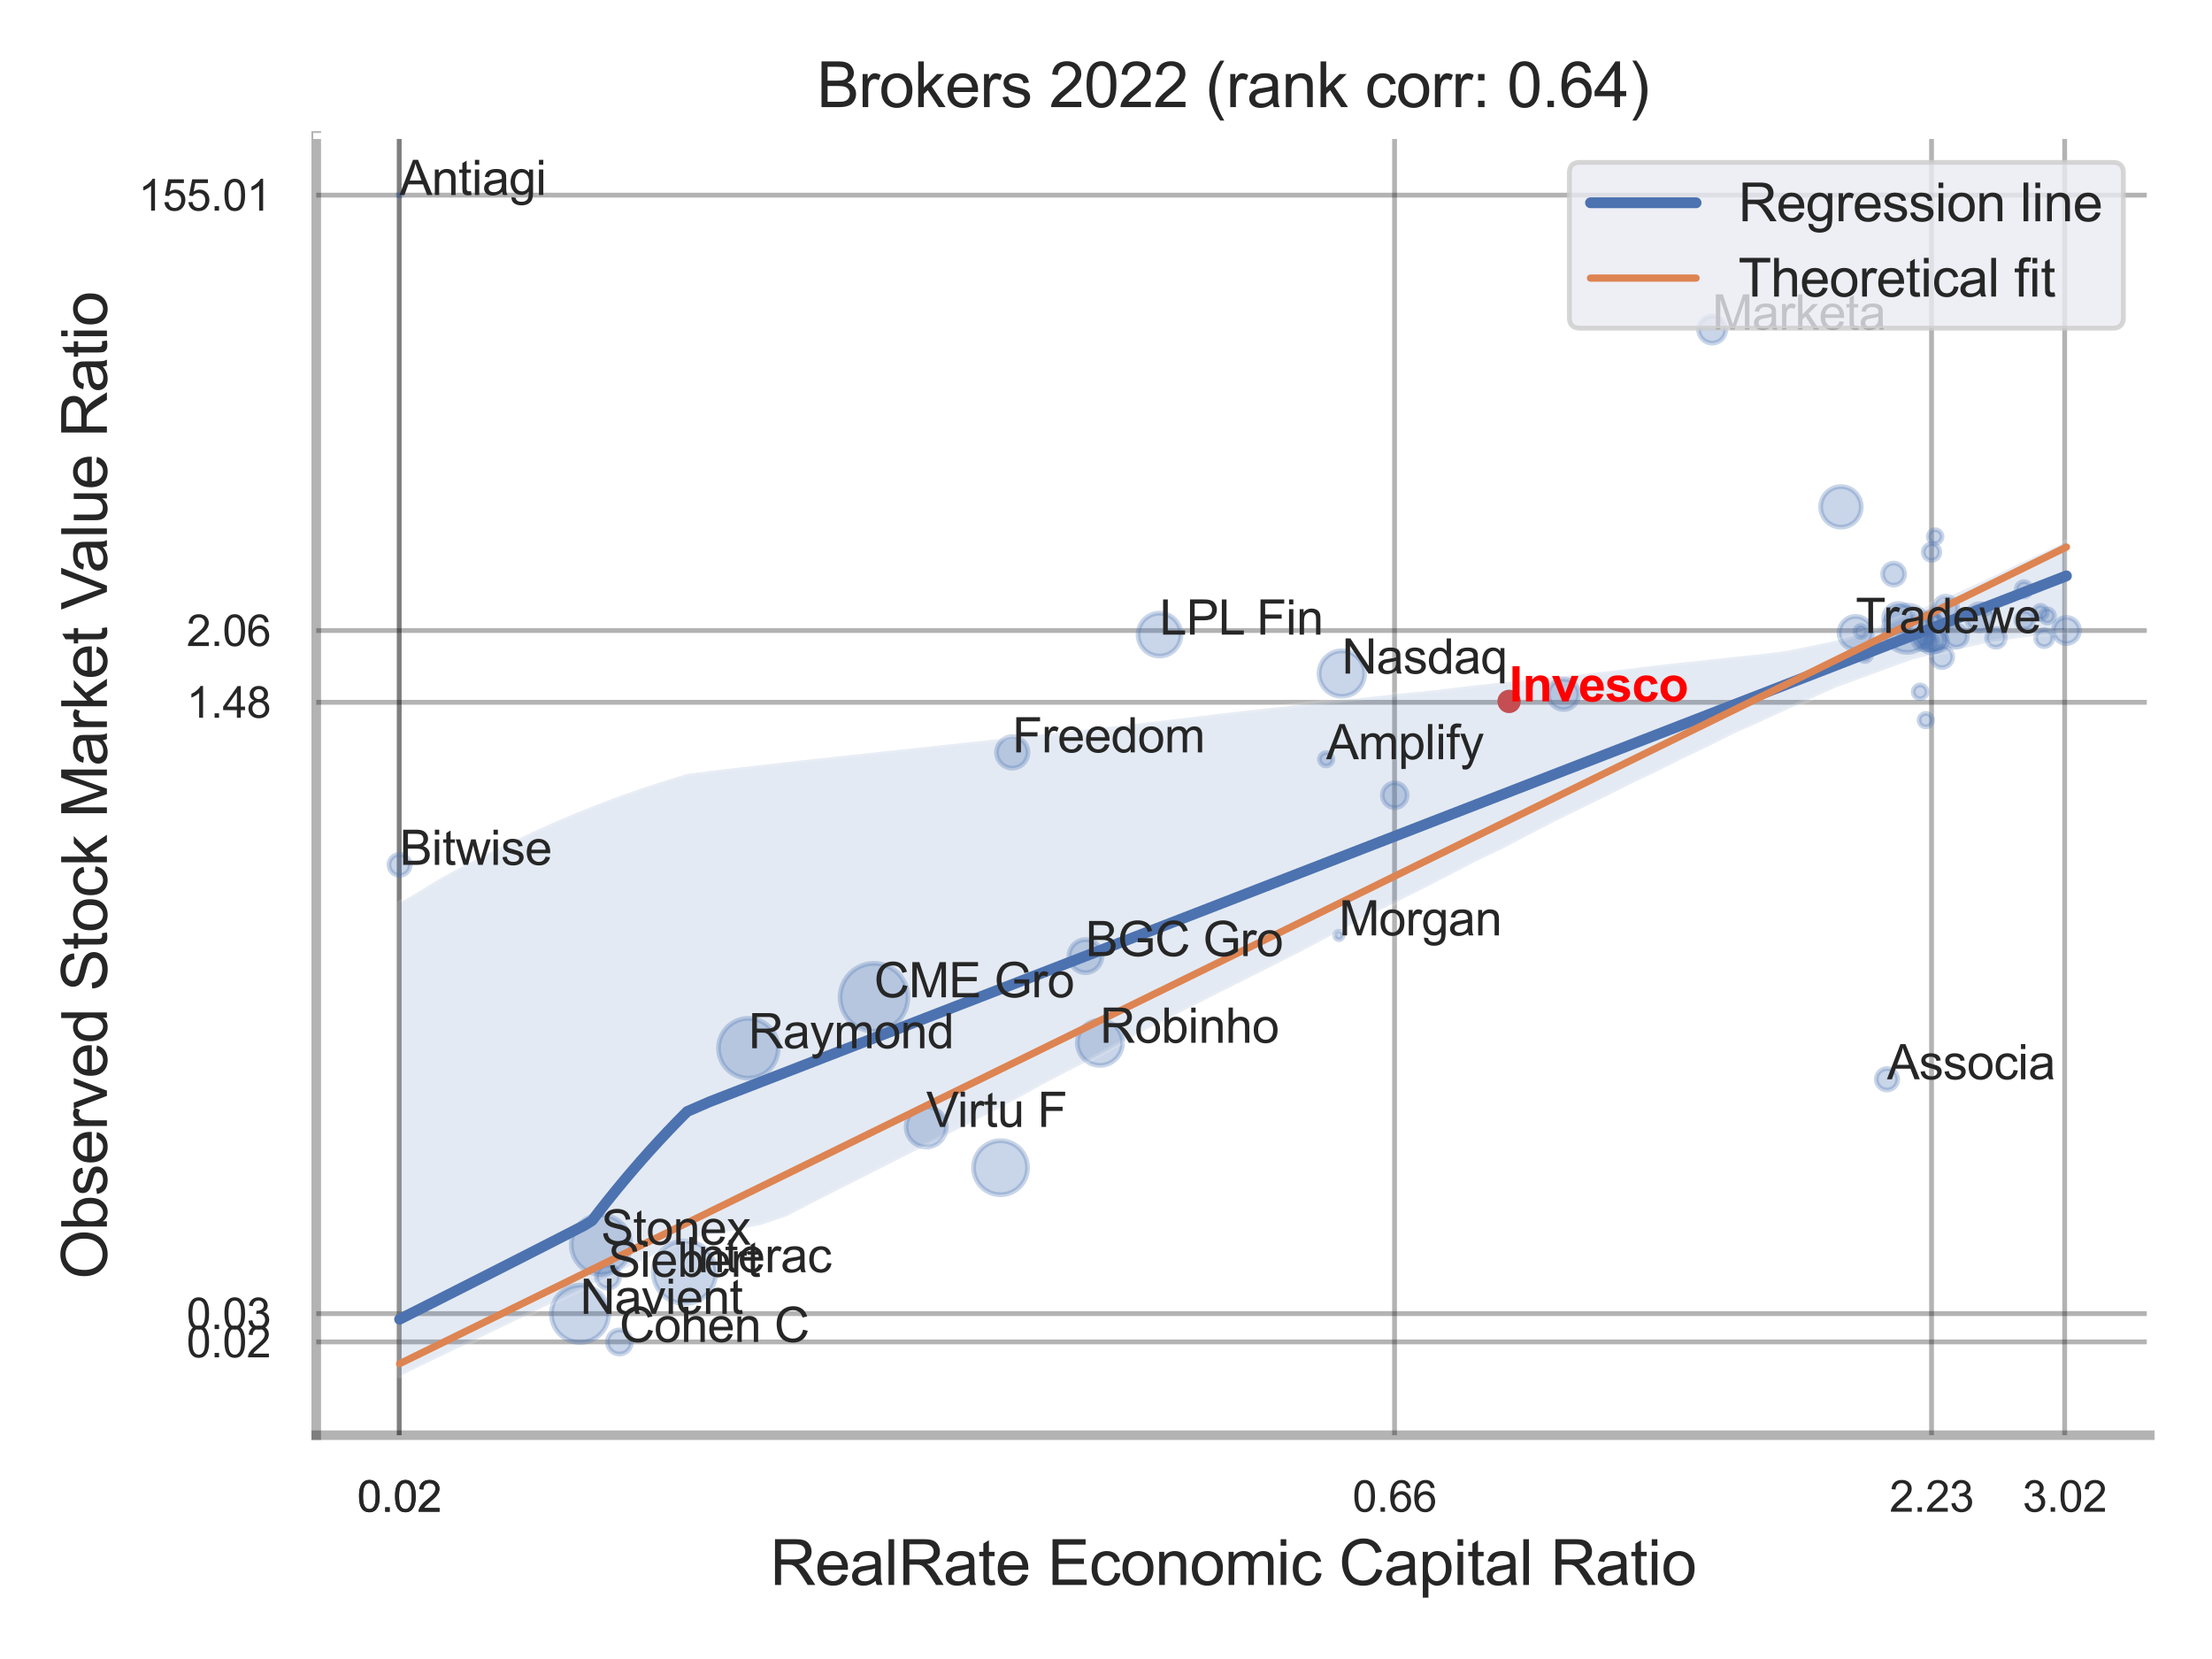 <?xml version="1.0" encoding="utf-8" standalone="no"?>
<!DOCTYPE svg PUBLIC "-//W3C//DTD SVG 1.1//EN"
  "http://www.w3.org/Graphics/SVG/1.1/DTD/svg11.dtd">
<svg xmlns:xlink="http://www.w3.org/1999/xlink" width="460.8pt" height="345.6pt" viewBox="0 0 460.8 345.6" xmlns="http://www.w3.org/2000/svg" version="1.1">
 <defs>
  <style type="text/css">*{stroke-linejoin: round; stroke-linecap: butt}</style>
 </defs>
 <g id="figure_1">
  <g id="patch_1">
   <path d="M 0 345.6 
L 460.8 345.6 
L 460.8 0 
L 0 0 
z
" style="fill: #ffffff"/>
  </g>
  <g id="axes_1">
   <g id="patch_2">
    <path d="M 65.88 298.98 
L 447.84 298.98 
L 447.84 28.32 
L 65.88 28.32 
z
" style="fill: #ffffff"/>
   </g>
   <g id="matplotlib.axis_1">
    <g id="xtick_1">
     <g id="line2d_1">
      <path d="M 83.166 298.98 
L 83.166 28.32 
" clip-path="url(#p94eb28a219)" style="fill: none; stroke: #000000; stroke-opacity: 0.3; stroke-linecap: round"/>
     </g>
     <g id="text_1">
      <!-- 0.02 -->
      <g style="fill: #262626" transform="translate(74.409 314.922) scale(0.09 -0.09)">
       <defs>
        <path id="ArialMT-30" d="M 266 2259 
Q 266 3072 433 3567 
Q 600 4063 929 4331 
Q 1259 4600 1759 4600 
Q 2128 4600 2406 4451 
Q 2684 4303 2865 4023 
Q 3047 3744 3150 3342 
Q 3253 2941 3253 2259 
Q 3253 1453 3087 958 
Q 2922 463 2592 192 
Q 2263 -78 1759 -78 
Q 1097 -78 719 397 
Q 266 969 266 2259 
z
M 844 2259 
Q 844 1131 1108 757 
Q 1372 384 1759 384 
Q 2147 384 2411 759 
Q 2675 1134 2675 2259 
Q 2675 3391 2411 3762 
Q 2147 4134 1753 4134 
Q 1366 4134 1134 3806 
Q 844 3388 844 2259 
z
" transform="scale(0.016)"/>
        <path id="ArialMT-2e" d="M 581 0 
L 581 641 
L 1222 641 
L 1222 0 
L 581 0 
z
" transform="scale(0.016)"/>
        <path id="ArialMT-32" d="M 3222 541 
L 3222 0 
L 194 0 
Q 188 203 259 391 
Q 375 700 629 1000 
Q 884 1300 1366 1694 
Q 2113 2306 2375 2664 
Q 2638 3022 2638 3341 
Q 2638 3675 2398 3904 
Q 2159 4134 1775 4134 
Q 1369 4134 1125 3890 
Q 881 3647 878 3216 
L 300 3275 
Q 359 3922 746 4261 
Q 1134 4600 1788 4600 
Q 2447 4600 2831 4234 
Q 3216 3869 3216 3328 
Q 3216 3053 3103 2787 
Q 2991 2522 2730 2228 
Q 2469 1934 1863 1422 
Q 1356 997 1212 845 
Q 1069 694 975 541 
L 3222 541 
z
" transform="scale(0.016)"/>
       </defs>
       <use xlink:href="#ArialMT-30"/>
       <use xlink:href="#ArialMT-2e" x="55.615"/>
       <use xlink:href="#ArialMT-30" x="83.398"/>
       <use xlink:href="#ArialMT-32" x="139.014"/>
      </g>
     </g>
    </g>
    <g id="xtick_2">
     <g id="line2d_2">
      <path d="M 83.166 298.98 
L 83.166 28.32 
" clip-path="url(#p94eb28a219)" style="fill: none; stroke: #000000; stroke-opacity: 0.3; stroke-linecap: round"/>
     </g>
     <g id="text_2">
      <!-- 0.02 -->
      <g style="fill: #262626" transform="translate(74.409 314.922) scale(0.09 -0.09)">
       <use xlink:href="#ArialMT-30"/>
       <use xlink:href="#ArialMT-2e" x="55.615"/>
       <use xlink:href="#ArialMT-30" x="83.398"/>
       <use xlink:href="#ArialMT-32" x="139.014"/>
      </g>
     </g>
    </g>
    <g id="xtick_3">
     <g id="line2d_3">
      <path d="M 290.51 298.98 
L 290.51 28.32 
" clip-path="url(#p94eb28a219)" style="fill: none; stroke: #000000; stroke-opacity: 0.3; stroke-linecap: round"/>
     </g>
     <g id="text_3">
      <!-- 0.66 -->
      <g style="fill: #262626" transform="translate(281.753 314.922) scale(0.09 -0.09)">
       <defs>
        <path id="ArialMT-36" d="M 3184 3459 
L 2625 3416 
Q 2550 3747 2413 3897 
Q 2184 4138 1850 4138 
Q 1581 4138 1378 3988 
Q 1113 3794 959 3422 
Q 806 3050 800 2363 
Q 1003 2672 1297 2822 
Q 1591 2972 1913 2972 
Q 2475 2972 2870 2558 
Q 3266 2144 3266 1488 
Q 3266 1056 3080 686 
Q 2894 316 2569 119 
Q 2244 -78 1831 -78 
Q 1128 -78 684 439 
Q 241 956 241 2144 
Q 241 3472 731 4075 
Q 1159 4600 1884 4600 
Q 2425 4600 2770 4297 
Q 3116 3994 3184 3459 
z
M 888 1484 
Q 888 1194 1011 928 
Q 1134 663 1356 523 
Q 1578 384 1822 384 
Q 2178 384 2434 671 
Q 2691 959 2691 1453 
Q 2691 1928 2437 2201 
Q 2184 2475 1800 2475 
Q 1419 2475 1153 2201 
Q 888 1928 888 1484 
z
" transform="scale(0.016)"/>
       </defs>
       <use xlink:href="#ArialMT-30"/>
       <use xlink:href="#ArialMT-2e" x="55.615"/>
       <use xlink:href="#ArialMT-36" x="83.398"/>
       <use xlink:href="#ArialMT-36" x="139.014"/>
      </g>
     </g>
    </g>
    <g id="xtick_4">
     <g id="line2d_4">
      <path d="M 402.373 298.98 
L 402.373 28.32 
" clip-path="url(#p94eb28a219)" style="fill: none; stroke: #000000; stroke-opacity: 0.3; stroke-linecap: round"/>
     </g>
     <g id="text_4">
      <!-- 2.23 -->
      <g style="fill: #262626" transform="translate(393.615 314.922) scale(0.09 -0.09)">
       <defs>
        <path id="ArialMT-33" d="M 269 1209 
L 831 1284 
Q 928 806 1161 595 
Q 1394 384 1728 384 
Q 2125 384 2398 659 
Q 2672 934 2672 1341 
Q 2672 1728 2419 1979 
Q 2166 2231 1775 2231 
Q 1616 2231 1378 2169 
L 1441 2663 
Q 1497 2656 1531 2656 
Q 1891 2656 2178 2843 
Q 2466 3031 2466 3422 
Q 2466 3731 2256 3934 
Q 2047 4138 1716 4138 
Q 1388 4138 1169 3931 
Q 950 3725 888 3313 
L 325 3413 
Q 428 3978 793 4289 
Q 1159 4600 1703 4600 
Q 2078 4600 2393 4439 
Q 2709 4278 2876 4000 
Q 3044 3722 3044 3409 
Q 3044 3113 2884 2869 
Q 2725 2625 2413 2481 
Q 2819 2388 3044 2092 
Q 3269 1797 3269 1353 
Q 3269 753 2831 336 
Q 2394 -81 1725 -81 
Q 1122 -81 723 278 
Q 325 638 269 1209 
z
" transform="scale(0.016)"/>
       </defs>
       <use xlink:href="#ArialMT-32"/>
       <use xlink:href="#ArialMT-2e" x="55.615"/>
       <use xlink:href="#ArialMT-32" x="83.398"/>
       <use xlink:href="#ArialMT-33" x="139.014"/>
      </g>
     </g>
    </g>
    <g id="xtick_5">
     <g id="line2d_5">
      <path d="M 430.107 298.98 
L 430.107 28.32 
" clip-path="url(#p94eb28a219)" style="fill: none; stroke: #000000; stroke-opacity: 0.3; stroke-linecap: round"/>
     </g>
     <g id="text_5">
      <!-- 3.02 -->
      <g style="fill: #262626" transform="translate(421.35 314.922) scale(0.09 -0.09)">
       <use xlink:href="#ArialMT-33"/>
       <use xlink:href="#ArialMT-2e" x="55.615"/>
       <use xlink:href="#ArialMT-30" x="83.398"/>
       <use xlink:href="#ArialMT-32" x="139.014"/>
      </g>
     </g>
    </g>
    <g id="xtick_6"/>
    <g id="xtick_7"/>
    <g id="text_6">
     <!-- RealRate Economic Capital Ratio -->
     <g style="fill: #262626" transform="translate(160.402 330.174) scale(0.13 -0.13)">
      <defs>
       <path id="ArialMT-52" d="M 503 0 
L 503 4581 
L 2534 4581 
Q 3147 4581 3465 4457 
Q 3784 4334 3975 4021 
Q 4166 3709 4166 3331 
Q 4166 2844 3850 2509 
Q 3534 2175 2875 2084 
Q 3116 1969 3241 1856 
Q 3506 1613 3744 1247 
L 4541 0 
L 3778 0 
L 3172 953 
Q 2906 1366 2734 1584 
Q 2563 1803 2427 1890 
Q 2291 1978 2150 2013 
Q 2047 2034 1813 2034 
L 1109 2034 
L 1109 0 
L 503 0 
z
M 1109 2559 
L 2413 2559 
Q 2828 2559 3062 2645 
Q 3297 2731 3419 2920 
Q 3541 3109 3541 3331 
Q 3541 3656 3305 3865 
Q 3069 4075 2559 4075 
L 1109 4075 
L 1109 2559 
z
" transform="scale(0.016)"/>
       <path id="ArialMT-65" d="M 2694 1069 
L 3275 997 
Q 3138 488 2766 206 
Q 2394 -75 1816 -75 
Q 1088 -75 661 373 
Q 234 822 234 1631 
Q 234 2469 665 2931 
Q 1097 3394 1784 3394 
Q 2450 3394 2872 2941 
Q 3294 2488 3294 1666 
Q 3294 1616 3291 1516 
L 816 1516 
Q 847 969 1125 678 
Q 1403 388 1819 388 
Q 2128 388 2347 550 
Q 2566 713 2694 1069 
z
M 847 1978 
L 2700 1978 
Q 2663 2397 2488 2606 
Q 2219 2931 1791 2931 
Q 1403 2931 1139 2672 
Q 875 2413 847 1978 
z
" transform="scale(0.016)"/>
       <path id="ArialMT-61" d="M 2588 409 
Q 2275 144 1986 34 
Q 1697 -75 1366 -75 
Q 819 -75 525 192 
Q 231 459 231 875 
Q 231 1119 342 1320 
Q 453 1522 633 1644 
Q 813 1766 1038 1828 
Q 1203 1872 1538 1913 
Q 2219 1994 2541 2106 
Q 2544 2222 2544 2253 
Q 2544 2597 2384 2738 
Q 2169 2928 1744 2928 
Q 1347 2928 1158 2789 
Q 969 2650 878 2297 
L 328 2372 
Q 403 2725 575 2942 
Q 747 3159 1072 3276 
Q 1397 3394 1825 3394 
Q 2250 3394 2515 3294 
Q 2781 3194 2906 3042 
Q 3031 2891 3081 2659 
Q 3109 2516 3109 2141 
L 3109 1391 
Q 3109 606 3145 398 
Q 3181 191 3288 0 
L 2700 0 
Q 2613 175 2588 409 
z
M 2541 1666 
Q 2234 1541 1622 1453 
Q 1275 1403 1131 1340 
Q 988 1278 909 1158 
Q 831 1038 831 891 
Q 831 666 1001 516 
Q 1172 366 1500 366 
Q 1825 366 2078 508 
Q 2331 650 2450 897 
Q 2541 1088 2541 1459 
L 2541 1666 
z
" transform="scale(0.016)"/>
       <path id="ArialMT-6c" d="M 409 0 
L 409 4581 
L 972 4581 
L 972 0 
L 409 0 
z
" transform="scale(0.016)"/>
       <path id="ArialMT-74" d="M 1650 503 
L 1731 6 
Q 1494 -44 1306 -44 
Q 1000 -44 831 53 
Q 663 150 594 308 
Q 525 466 525 972 
L 525 2881 
L 113 2881 
L 113 3319 
L 525 3319 
L 525 4141 
L 1084 4478 
L 1084 3319 
L 1650 3319 
L 1650 2881 
L 1084 2881 
L 1084 941 
Q 1084 700 1114 631 
Q 1144 563 1211 522 
Q 1278 481 1403 481 
Q 1497 481 1650 503 
z
" transform="scale(0.016)"/>
       <path id="ArialMT-20" transform="scale(0.016)"/>
       <path id="ArialMT-45" d="M 506 0 
L 506 4581 
L 3819 4581 
L 3819 4041 
L 1113 4041 
L 1113 2638 
L 3647 2638 
L 3647 2100 
L 1113 2100 
L 1113 541 
L 3925 541 
L 3925 0 
L 506 0 
z
" transform="scale(0.016)"/>
       <path id="ArialMT-63" d="M 2588 1216 
L 3141 1144 
Q 3050 572 2676 248 
Q 2303 -75 1759 -75 
Q 1078 -75 664 370 
Q 250 816 250 1647 
Q 250 2184 428 2587 
Q 606 2991 970 3192 
Q 1334 3394 1763 3394 
Q 2303 3394 2647 3120 
Q 2991 2847 3088 2344 
L 2541 2259 
Q 2463 2594 2264 2762 
Q 2066 2931 1784 2931 
Q 1359 2931 1093 2626 
Q 828 2322 828 1663 
Q 828 994 1084 691 
Q 1341 388 1753 388 
Q 2084 388 2306 591 
Q 2528 794 2588 1216 
z
" transform="scale(0.016)"/>
       <path id="ArialMT-6f" d="M 213 1659 
Q 213 2581 725 3025 
Q 1153 3394 1769 3394 
Q 2453 3394 2887 2945 
Q 3322 2497 3322 1706 
Q 3322 1066 3130 698 
Q 2938 331 2570 128 
Q 2203 -75 1769 -75 
Q 1072 -75 642 372 
Q 213 819 213 1659 
z
M 791 1659 
Q 791 1022 1069 705 
Q 1347 388 1769 388 
Q 2188 388 2466 706 
Q 2744 1025 2744 1678 
Q 2744 2294 2464 2611 
Q 2184 2928 1769 2928 
Q 1347 2928 1069 2612 
Q 791 2297 791 1659 
z
" transform="scale(0.016)"/>
       <path id="ArialMT-6e" d="M 422 0 
L 422 3319 
L 928 3319 
L 928 2847 
Q 1294 3394 1984 3394 
Q 2284 3394 2536 3286 
Q 2788 3178 2913 3003 
Q 3038 2828 3088 2588 
Q 3119 2431 3119 2041 
L 3119 0 
L 2556 0 
L 2556 2019 
Q 2556 2363 2490 2533 
Q 2425 2703 2258 2804 
Q 2091 2906 1866 2906 
Q 1506 2906 1245 2678 
Q 984 2450 984 1813 
L 984 0 
L 422 0 
z
" transform="scale(0.016)"/>
       <path id="ArialMT-6d" d="M 422 0 
L 422 3319 
L 925 3319 
L 925 2853 
Q 1081 3097 1340 3245 
Q 1600 3394 1931 3394 
Q 2300 3394 2536 3241 
Q 2772 3088 2869 2813 
Q 3263 3394 3894 3394 
Q 4388 3394 4653 3120 
Q 4919 2847 4919 2278 
L 4919 0 
L 4359 0 
L 4359 2091 
Q 4359 2428 4304 2576 
Q 4250 2725 4106 2815 
Q 3963 2906 3769 2906 
Q 3419 2906 3187 2673 
Q 2956 2441 2956 1928 
L 2956 0 
L 2394 0 
L 2394 2156 
Q 2394 2531 2256 2718 
Q 2119 2906 1806 2906 
Q 1569 2906 1367 2781 
Q 1166 2656 1075 2415 
Q 984 2175 984 1722 
L 984 0 
L 422 0 
z
" transform="scale(0.016)"/>
       <path id="ArialMT-69" d="M 425 3934 
L 425 4581 
L 988 4581 
L 988 3934 
L 425 3934 
z
M 425 0 
L 425 3319 
L 988 3319 
L 988 0 
L 425 0 
z
" transform="scale(0.016)"/>
       <path id="ArialMT-43" d="M 3763 1606 
L 4369 1453 
Q 4178 706 3683 314 
Q 3188 -78 2472 -78 
Q 1731 -78 1267 223 
Q 803 525 561 1097 
Q 319 1669 319 2325 
Q 319 3041 592 3573 
Q 866 4106 1370 4382 
Q 1875 4659 2481 4659 
Q 3169 4659 3637 4309 
Q 4106 3959 4291 3325 
L 3694 3184 
Q 3534 3684 3231 3912 
Q 2928 4141 2469 4141 
Q 1941 4141 1586 3887 
Q 1231 3634 1087 3207 
Q 944 2781 944 2328 
Q 944 1744 1114 1308 
Q 1284 872 1643 656 
Q 2003 441 2422 441 
Q 2931 441 3284 734 
Q 3638 1028 3763 1606 
z
" transform="scale(0.016)"/>
       <path id="ArialMT-70" d="M 422 -1272 
L 422 3319 
L 934 3319 
L 934 2888 
Q 1116 3141 1344 3267 
Q 1572 3394 1897 3394 
Q 2322 3394 2647 3175 
Q 2972 2956 3137 2557 
Q 3303 2159 3303 1684 
Q 3303 1175 3120 767 
Q 2938 359 2589 142 
Q 2241 -75 1856 -75 
Q 1575 -75 1351 44 
Q 1128 163 984 344 
L 984 -1272 
L 422 -1272 
z
M 931 1641 
Q 931 1000 1190 694 
Q 1450 388 1819 388 
Q 2194 388 2461 705 
Q 2728 1022 2728 1688 
Q 2728 2322 2467 2637 
Q 2206 2953 1844 2953 
Q 1484 2953 1207 2617 
Q 931 2281 931 1641 
z
" transform="scale(0.016)"/>
      </defs>
      <use xlink:href="#ArialMT-52"/>
      <use xlink:href="#ArialMT-65" x="72.217"/>
      <use xlink:href="#ArialMT-61" x="127.832"/>
      <use xlink:href="#ArialMT-6c" x="183.447"/>
      <use xlink:href="#ArialMT-52" x="205.664"/>
      <use xlink:href="#ArialMT-61" x="277.881"/>
      <use xlink:href="#ArialMT-74" x="333.496"/>
      <use xlink:href="#ArialMT-65" x="361.279"/>
      <use xlink:href="#ArialMT-20" x="416.895"/>
      <use xlink:href="#ArialMT-45" x="444.678"/>
      <use xlink:href="#ArialMT-63" x="511.377"/>
      <use xlink:href="#ArialMT-6f" x="561.377"/>
      <use xlink:href="#ArialMT-6e" x="616.992"/>
      <use xlink:href="#ArialMT-6f" x="672.607"/>
      <use xlink:href="#ArialMT-6d" x="728.223"/>
      <use xlink:href="#ArialMT-69" x="811.523"/>
      <use xlink:href="#ArialMT-63" x="833.74"/>
      <use xlink:href="#ArialMT-20" x="883.74"/>
      <use xlink:href="#ArialMT-43" x="911.523"/>
      <use xlink:href="#ArialMT-61" x="983.74"/>
      <use xlink:href="#ArialMT-70" x="1039.355"/>
      <use xlink:href="#ArialMT-69" x="1094.971"/>
      <use xlink:href="#ArialMT-74" x="1117.188"/>
      <use xlink:href="#ArialMT-61" x="1144.971"/>
      <use xlink:href="#ArialMT-6c" x="1200.586"/>
      <use xlink:href="#ArialMT-20" x="1222.803"/>
      <use xlink:href="#ArialMT-52" x="1250.586"/>
      <use xlink:href="#ArialMT-61" x="1322.803"/>
      <use xlink:href="#ArialMT-74" x="1378.418"/>
      <use xlink:href="#ArialMT-69" x="1406.201"/>
      <use xlink:href="#ArialMT-6f" x="1428.418"/>
     </g>
    </g>
   </g>
   <g id="matplotlib.axis_2">
    <g id="ytick_1">
     <g id="line2d_6">
      <path d="M 65.88 279.538 
L 447.84 279.538 
" clip-path="url(#p94eb28a219)" style="fill: none; stroke: #000000; stroke-opacity: 0.3; stroke-linecap: round"/>
     </g>
     <g id="text_7">
      <!-- 0.02 -->
      <g style="fill: #262626" transform="translate(38.865 282.759) scale(0.09 -0.09)">
       <use xlink:href="#ArialMT-30"/>
       <use xlink:href="#ArialMT-2e" x="55.615"/>
       <use xlink:href="#ArialMT-30" x="83.398"/>
       <use xlink:href="#ArialMT-32" x="139.014"/>
      </g>
     </g>
    </g>
    <g id="ytick_2">
     <g id="line2d_7">
      <path d="M 65.88 273.655 
L 447.84 273.655 
" clip-path="url(#p94eb28a219)" style="fill: none; stroke: #000000; stroke-opacity: 0.3; stroke-linecap: round"/>
     </g>
     <g id="text_8">
      <!-- 0.03 -->
      <g style="fill: #262626" transform="translate(38.865 276.876) scale(0.09 -0.09)">
       <use xlink:href="#ArialMT-30"/>
       <use xlink:href="#ArialMT-2e" x="55.615"/>
       <use xlink:href="#ArialMT-30" x="83.398"/>
       <use xlink:href="#ArialMT-33" x="139.014"/>
      </g>
     </g>
    </g>
    <g id="ytick_3">
     <g id="line2d_8">
      <path d="M 65.88 146.299 
L 447.84 146.299 
" clip-path="url(#p94eb28a219)" style="fill: none; stroke: #000000; stroke-opacity: 0.3; stroke-linecap: round"/>
     </g>
     <g id="text_9">
      <!-- 1.48 -->
      <g style="fill: #262626" transform="translate(38.865 149.52) scale(0.09 -0.09)">
       <defs>
        <path id="ArialMT-31" d="M 2384 0 
L 1822 0 
L 1822 3584 
Q 1619 3391 1289 3197 
Q 959 3003 697 2906 
L 697 3450 
Q 1169 3672 1522 3987 
Q 1875 4303 2022 4600 
L 2384 4600 
L 2384 0 
z
" transform="scale(0.016)"/>
        <path id="ArialMT-34" d="M 2069 0 
L 2069 1097 
L 81 1097 
L 81 1613 
L 2172 4581 
L 2631 4581 
L 2631 1613 
L 3250 1613 
L 3250 1097 
L 2631 1097 
L 2631 0 
L 2069 0 
z
M 2069 1613 
L 2069 3678 
L 634 1613 
L 2069 1613 
z
" transform="scale(0.016)"/>
        <path id="ArialMT-38" d="M 1131 2484 
Q 781 2613 612 2850 
Q 444 3088 444 3419 
Q 444 3919 803 4259 
Q 1163 4600 1759 4600 
Q 2359 4600 2725 4251 
Q 3091 3903 3091 3403 
Q 3091 3084 2923 2848 
Q 2756 2613 2416 2484 
Q 2838 2347 3058 2040 
Q 3278 1734 3278 1309 
Q 3278 722 2862 322 
Q 2447 -78 1769 -78 
Q 1091 -78 675 323 
Q 259 725 259 1325 
Q 259 1772 486 2073 
Q 713 2375 1131 2484 
z
M 1019 3438 
Q 1019 3113 1228 2906 
Q 1438 2700 1772 2700 
Q 2097 2700 2305 2904 
Q 2513 3109 2513 3406 
Q 2513 3716 2298 3927 
Q 2084 4138 1766 4138 
Q 1444 4138 1231 3931 
Q 1019 3725 1019 3438 
z
M 838 1322 
Q 838 1081 952 856 
Q 1066 631 1291 507 
Q 1516 384 1775 384 
Q 2178 384 2440 643 
Q 2703 903 2703 1303 
Q 2703 1709 2433 1975 
Q 2163 2241 1756 2241 
Q 1359 2241 1098 1978 
Q 838 1716 838 1322 
z
" transform="scale(0.016)"/>
       </defs>
       <use xlink:href="#ArialMT-31"/>
       <use xlink:href="#ArialMT-2e" x="55.615"/>
       <use xlink:href="#ArialMT-34" x="83.398"/>
       <use xlink:href="#ArialMT-38" x="139.014"/>
      </g>
     </g>
    </g>
    <g id="ytick_4">
     <g id="line2d_9">
      <path d="M 65.88 131.352 
L 447.84 131.352 
" clip-path="url(#p94eb28a219)" style="fill: none; stroke: #000000; stroke-opacity: 0.3; stroke-linecap: round"/>
     </g>
     <g id="text_10">
      <!-- 2.06 -->
      <g style="fill: #262626" transform="translate(38.865 134.573) scale(0.09 -0.09)">
       <use xlink:href="#ArialMT-32"/>
       <use xlink:href="#ArialMT-2e" x="55.615"/>
       <use xlink:href="#ArialMT-30" x="83.398"/>
       <use xlink:href="#ArialMT-36" x="139.014"/>
      </g>
     </g>
    </g>
    <g id="ytick_5">
     <g id="line2d_10">
      <path d="M 65.88 40.647 
L 447.84 40.647 
" clip-path="url(#p94eb28a219)" style="fill: none; stroke: #000000; stroke-opacity: 0.3; stroke-linecap: round"/>
     </g>
     <g id="text_11">
      <!-- 155.01 -->
      <g style="fill: #262626" transform="translate(28.855 43.868) scale(0.09 -0.09)">
       <defs>
        <path id="ArialMT-35" d="M 266 1200 
L 856 1250 
Q 922 819 1161 601 
Q 1400 384 1738 384 
Q 2144 384 2425 690 
Q 2706 997 2706 1503 
Q 2706 1984 2436 2262 
Q 2166 2541 1728 2541 
Q 1456 2541 1237 2417 
Q 1019 2294 894 2097 
L 366 2166 
L 809 4519 
L 3088 4519 
L 3088 3981 
L 1259 3981 
L 1013 2750 
Q 1425 3038 1878 3038 
Q 2478 3038 2890 2622 
Q 3303 2206 3303 1553 
Q 3303 931 2941 478 
Q 2500 -78 1738 -78 
Q 1113 -78 717 272 
Q 322 622 266 1200 
z
" transform="scale(0.016)"/>
       </defs>
       <use xlink:href="#ArialMT-31"/>
       <use xlink:href="#ArialMT-35" x="55.615"/>
       <use xlink:href="#ArialMT-35" x="111.23"/>
       <use xlink:href="#ArialMT-2e" x="166.846"/>
       <use xlink:href="#ArialMT-30" x="194.629"/>
       <use xlink:href="#ArialMT-31" x="250.244"/>
      </g>
     </g>
    </g>
    <g id="ytick_6"/>
    <g id="ytick_7"/>
    <g id="ytick_8"/>
    <g id="text_12">
     <!-- Observed Stock Market Value Ratio -->
     <g style="fill: #262626" transform="translate(22.272 266.489) rotate(-90) scale(0.13 -0.13)">
      <defs>
       <path id="ArialMT-4f" d="M 309 2231 
Q 309 3372 921 4017 
Q 1534 4663 2503 4663 
Q 3138 4663 3647 4359 
Q 4156 4056 4423 3514 
Q 4691 2972 4691 2284 
Q 4691 1588 4409 1038 
Q 4128 488 3612 205 
Q 3097 -78 2500 -78 
Q 1853 -78 1343 234 
Q 834 547 571 1087 
Q 309 1628 309 2231 
z
M 934 2222 
Q 934 1394 1379 917 
Q 1825 441 2497 441 
Q 3181 441 3623 922 
Q 4066 1403 4066 2288 
Q 4066 2847 3877 3264 
Q 3688 3681 3323 3911 
Q 2959 4141 2506 4141 
Q 1863 4141 1398 3698 
Q 934 3256 934 2222 
z
" transform="scale(0.016)"/>
       <path id="ArialMT-62" d="M 941 0 
L 419 0 
L 419 4581 
L 981 4581 
L 981 2947 
Q 1338 3394 1891 3394 
Q 2197 3394 2470 3270 
Q 2744 3147 2920 2923 
Q 3097 2700 3197 2384 
Q 3297 2069 3297 1709 
Q 3297 856 2875 390 
Q 2453 -75 1863 -75 
Q 1275 -75 941 416 
L 941 0 
z
M 934 1684 
Q 934 1088 1097 822 
Q 1363 388 1816 388 
Q 2184 388 2453 708 
Q 2722 1028 2722 1663 
Q 2722 2313 2464 2622 
Q 2206 2931 1841 2931 
Q 1472 2931 1203 2611 
Q 934 2291 934 1684 
z
" transform="scale(0.016)"/>
       <path id="ArialMT-73" d="M 197 991 
L 753 1078 
Q 800 744 1014 566 
Q 1228 388 1613 388 
Q 2000 388 2187 545 
Q 2375 703 2375 916 
Q 2375 1106 2209 1216 
Q 2094 1291 1634 1406 
Q 1016 1563 777 1677 
Q 538 1791 414 1992 
Q 291 2194 291 2438 
Q 291 2659 392 2848 
Q 494 3038 669 3163 
Q 800 3259 1026 3326 
Q 1253 3394 1513 3394 
Q 1903 3394 2198 3281 
Q 2494 3169 2634 2976 
Q 2775 2784 2828 2463 
L 2278 2388 
Q 2241 2644 2061 2787 
Q 1881 2931 1553 2931 
Q 1166 2931 1000 2803 
Q 834 2675 834 2503 
Q 834 2394 903 2306 
Q 972 2216 1119 2156 
Q 1203 2125 1616 2013 
Q 2213 1853 2448 1751 
Q 2684 1650 2818 1456 
Q 2953 1263 2953 975 
Q 2953 694 2789 445 
Q 2625 197 2315 61 
Q 2006 -75 1616 -75 
Q 969 -75 630 194 
Q 291 463 197 991 
z
" transform="scale(0.016)"/>
       <path id="ArialMT-72" d="M 416 0 
L 416 3319 
L 922 3319 
L 922 2816 
Q 1116 3169 1280 3281 
Q 1444 3394 1641 3394 
Q 1925 3394 2219 3213 
L 2025 2691 
Q 1819 2813 1613 2813 
Q 1428 2813 1281 2702 
Q 1134 2591 1072 2394 
Q 978 2094 978 1738 
L 978 0 
L 416 0 
z
" transform="scale(0.016)"/>
       <path id="ArialMT-76" d="M 1344 0 
L 81 3319 
L 675 3319 
L 1388 1331 
Q 1503 1009 1600 663 
Q 1675 925 1809 1294 
L 2547 3319 
L 3125 3319 
L 1869 0 
L 1344 0 
z
" transform="scale(0.016)"/>
       <path id="ArialMT-64" d="M 2575 0 
L 2575 419 
Q 2259 -75 1647 -75 
Q 1250 -75 917 144 
Q 584 363 401 755 
Q 219 1147 219 1656 
Q 219 2153 384 2558 
Q 550 2963 881 3178 
Q 1213 3394 1622 3394 
Q 1922 3394 2156 3267 
Q 2391 3141 2538 2938 
L 2538 4581 
L 3097 4581 
L 3097 0 
L 2575 0 
z
M 797 1656 
Q 797 1019 1065 703 
Q 1334 388 1700 388 
Q 2069 388 2326 689 
Q 2584 991 2584 1609 
Q 2584 2291 2321 2609 
Q 2059 2928 1675 2928 
Q 1300 2928 1048 2622 
Q 797 2316 797 1656 
z
" transform="scale(0.016)"/>
       <path id="ArialMT-53" d="M 288 1472 
L 859 1522 
Q 900 1178 1048 958 
Q 1197 738 1509 602 
Q 1822 466 2213 466 
Q 2559 466 2825 569 
Q 3091 672 3220 851 
Q 3350 1031 3350 1244 
Q 3350 1459 3225 1620 
Q 3100 1781 2813 1891 
Q 2628 1963 1997 2114 
Q 1366 2266 1113 2400 
Q 784 2572 623 2826 
Q 463 3081 463 3397 
Q 463 3744 659 4045 
Q 856 4347 1234 4503 
Q 1613 4659 2075 4659 
Q 2584 4659 2973 4495 
Q 3363 4331 3572 4012 
Q 3781 3694 3797 3291 
L 3216 3247 
Q 3169 3681 2898 3903 
Q 2628 4125 2100 4125 
Q 1550 4125 1298 3923 
Q 1047 3722 1047 3438 
Q 1047 3191 1225 3031 
Q 1400 2872 2139 2705 
Q 2878 2538 3153 2413 
Q 3553 2228 3743 1945 
Q 3934 1663 3934 1294 
Q 3934 928 3725 604 
Q 3516 281 3123 101 
Q 2731 -78 2241 -78 
Q 1619 -78 1198 103 
Q 778 284 539 648 
Q 300 1013 288 1472 
z
" transform="scale(0.016)"/>
       <path id="ArialMT-6b" d="M 425 0 
L 425 4581 
L 988 4581 
L 988 1969 
L 2319 3319 
L 3047 3319 
L 1778 2088 
L 3175 0 
L 2481 0 
L 1384 1697 
L 988 1316 
L 988 0 
L 425 0 
z
" transform="scale(0.016)"/>
       <path id="ArialMT-4d" d="M 475 0 
L 475 4581 
L 1388 4581 
L 2472 1338 
Q 2622 884 2691 659 
Q 2769 909 2934 1394 
L 4031 4581 
L 4847 4581 
L 4847 0 
L 4263 0 
L 4263 3834 
L 2931 0 
L 2384 0 
L 1059 3900 
L 1059 0 
L 475 0 
z
" transform="scale(0.016)"/>
       <path id="ArialMT-56" d="M 1803 0 
L 28 4581 
L 684 4581 
L 1875 1253 
Q 2019 853 2116 503 
Q 2222 878 2363 1253 
L 3600 4581 
L 4219 4581 
L 2425 0 
L 1803 0 
z
" transform="scale(0.016)"/>
       <path id="ArialMT-75" d="M 2597 0 
L 2597 488 
Q 2209 -75 1544 -75 
Q 1250 -75 995 37 
Q 741 150 617 320 
Q 494 491 444 738 
Q 409 903 409 1263 
L 409 3319 
L 972 3319 
L 972 1478 
Q 972 1038 1006 884 
Q 1059 663 1231 536 
Q 1403 409 1656 409 
Q 1909 409 2131 539 
Q 2353 669 2445 892 
Q 2538 1116 2538 1541 
L 2538 3319 
L 3100 3319 
L 3100 0 
L 2597 0 
z
" transform="scale(0.016)"/>
      </defs>
      <use xlink:href="#ArialMT-4f"/>
      <use xlink:href="#ArialMT-62" x="77.783"/>
      <use xlink:href="#ArialMT-73" x="133.398"/>
      <use xlink:href="#ArialMT-65" x="183.398"/>
      <use xlink:href="#ArialMT-72" x="239.014"/>
      <use xlink:href="#ArialMT-76" x="272.314"/>
      <use xlink:href="#ArialMT-65" x="322.314"/>
      <use xlink:href="#ArialMT-64" x="377.93"/>
      <use xlink:href="#ArialMT-20" x="433.545"/>
      <use xlink:href="#ArialMT-53" x="461.328"/>
      <use xlink:href="#ArialMT-74" x="528.027"/>
      <use xlink:href="#ArialMT-6f" x="555.811"/>
      <use xlink:href="#ArialMT-63" x="611.426"/>
      <use xlink:href="#ArialMT-6b" x="661.426"/>
      <use xlink:href="#ArialMT-20" x="711.426"/>
      <use xlink:href="#ArialMT-4d" x="739.209"/>
      <use xlink:href="#ArialMT-61" x="822.51"/>
      <use xlink:href="#ArialMT-72" x="878.125"/>
      <use xlink:href="#ArialMT-6b" x="911.426"/>
      <use xlink:href="#ArialMT-65" x="961.426"/>
      <use xlink:href="#ArialMT-74" x="1017.041"/>
      <use xlink:href="#ArialMT-20" x="1044.824"/>
      <use xlink:href="#ArialMT-56" x="1072.607"/>
      <use xlink:href="#ArialMT-61" x="1131.932"/>
      <use xlink:href="#ArialMT-6c" x="1187.547"/>
      <use xlink:href="#ArialMT-75" x="1209.764"/>
      <use xlink:href="#ArialMT-65" x="1265.379"/>
      <use xlink:href="#ArialMT-20" x="1320.994"/>
      <use xlink:href="#ArialMT-52" x="1348.777"/>
      <use xlink:href="#ArialMT-61" x="1420.994"/>
      <use xlink:href="#ArialMT-74" x="1476.609"/>
      <use xlink:href="#ArialMT-69" x="1504.393"/>
      <use xlink:href="#ArialMT-6f" x="1526.609"/>
     </g>
    </g>
   </g>
   <g id="PathCollection_1">
    <path d="M 126.655 268.374 
C 127.293 268.374 127.906 268.12 128.357 267.668 
C 128.809 267.217 129.062 266.605 129.062 265.966 
C 129.062 265.328 128.809 264.715 128.357 264.264 
C 127.906 263.812 127.293 263.559 126.655 263.559 
C 126.016 263.559 125.404 263.812 124.953 264.264 
C 124.501 264.715 124.247 265.328 124.247 265.966 
C 124.247 266.605 124.501 267.217 124.953 267.668 
C 125.404 268.12 126.016 268.374 126.655 268.374 
z
" clip-path="url(#p94eb28a219)" style="fill: #4c72b0; fill-opacity: 0.3; stroke: #4c72b0; stroke-opacity: 0.3"/>
    <path d="M 208.429 248.883 
C 209.921 248.883 211.352 248.29 212.407 247.235 
C 213.462 246.18 214.055 244.749 214.055 243.257 
C 214.055 241.765 213.462 240.334 212.407 239.279 
C 211.352 238.224 209.921 237.631 208.429 237.631 
C 206.937 237.631 205.506 238.224 204.451 239.279 
C 203.396 240.334 202.803 241.765 202.803 243.257 
C 202.803 244.749 203.396 246.18 204.451 247.235 
C 205.506 248.29 206.937 248.883 208.429 248.883 
z
" clip-path="url(#p94eb28a219)" style="fill: #4c72b0; fill-opacity: 0.3; stroke: #4c72b0; stroke-opacity: 0.3"/>
    <path d="M 155.902 224.598 
C 157.553 224.598 159.137 223.942 160.304 222.774 
C 161.472 221.607 162.128 220.023 162.128 218.372 
C 162.128 216.721 161.472 215.138 160.304 213.97 
C 159.137 212.803 157.553 212.147 155.902 212.147 
C 154.251 212.147 152.668 212.803 151.501 213.97 
C 150.333 215.138 149.677 216.721 149.677 218.372 
C 149.677 220.023 150.333 221.607 151.501 222.774 
C 152.668 223.942 154.251 224.598 155.902 224.598 
z
" clip-path="url(#p94eb28a219)" style="fill: #4c72b0; fill-opacity: 0.3; stroke: #4c72b0; stroke-opacity: 0.3"/>
    <path d="M 290.543 168.26 
C 291.229 168.26 291.888 167.988 292.374 167.502 
C 292.859 167.016 293.132 166.358 293.132 165.671 
C 293.132 164.984 292.859 164.325 292.374 163.84 
C 291.888 163.354 291.229 163.081 290.543 163.081 
C 289.856 163.081 289.197 163.354 288.712 163.84 
C 288.226 164.325 287.953 164.984 287.953 165.671 
C 287.953 166.358 288.226 167.016 288.712 167.502 
C 289.197 167.988 289.856 168.26 290.543 168.26 
z
" clip-path="url(#p94eb28a219)" style="fill: #4c72b0; fill-opacity: 0.3; stroke: #4c72b0; stroke-opacity: 0.3"/>
    <path d="M 125.202 265.487 
C 126.845 265.487 128.422 264.834 129.584 263.672 
C 130.746 262.51 131.399 260.934 131.399 259.29 
C 131.399 257.647 130.746 256.07 129.584 254.908 
C 128.422 253.746 126.845 253.093 125.202 253.093 
C 123.558 253.093 121.982 253.746 120.82 254.908 
C 119.658 256.07 119.005 257.647 119.005 259.29 
C 119.005 260.934 119.658 262.51 120.82 263.672 
C 121.982 264.834 123.558 265.487 125.202 265.487 
z
" clip-path="url(#p94eb28a219)" style="fill: #4c72b0; fill-opacity: 0.3; stroke: #4c72b0; stroke-opacity: 0.3"/>
    <path d="M 210.874 160.017 
C 211.744 160.017 212.579 159.671 213.194 159.056 
C 213.809 158.441 214.154 157.607 214.154 156.737 
C 214.154 155.867 213.809 155.032 213.194 154.417 
C 212.579 153.802 211.744 153.457 210.874 153.457 
C 210.004 153.457 209.17 153.802 208.555 154.417 
C 207.94 155.032 207.594 155.867 207.594 156.737 
C 207.594 157.607 207.94 158.441 208.555 159.056 
C 209.17 159.671 210.004 160.017 210.874 160.017 
z
" clip-path="url(#p94eb28a219)" style="fill: #4c72b0; fill-opacity: 0.3; stroke: #4c72b0; stroke-opacity: 0.3"/>
    <path d="M 226.124 202.621 
C 227.037 202.621 227.912 202.258 228.557 201.613 
C 229.202 200.968 229.564 200.093 229.564 199.181 
C 229.564 198.269 229.202 197.394 228.557 196.749 
C 227.912 196.104 227.037 195.742 226.124 195.742 
C 225.212 195.742 224.337 196.104 223.692 196.749 
C 223.047 197.394 222.685 198.269 222.685 199.181 
C 222.685 200.093 223.047 200.968 223.692 201.613 
C 224.337 202.258 225.212 202.621 226.124 202.621 
z
" clip-path="url(#p94eb28a219)" style="fill: #4c72b0; fill-opacity: 0.3; stroke: #4c72b0; stroke-opacity: 0.3"/>
    <path d="M 383.507 109.82 
C 384.628 109.82 385.704 109.374 386.496 108.582 
C 387.289 107.789 387.735 106.713 387.735 105.592 
C 387.735 104.471 387.289 103.396 386.496 102.603 
C 385.704 101.81 384.628 101.364 383.507 101.364 
C 382.386 101.364 381.31 101.81 380.518 102.603 
C 379.725 103.396 379.279 104.471 379.279 105.592 
C 379.279 106.713 379.725 107.789 380.518 108.582 
C 381.31 109.374 382.386 109.82 383.507 109.82 
z
" clip-path="url(#p94eb28a219)" style="fill: #4c72b0; fill-opacity: 0.3; stroke: #4c72b0; stroke-opacity: 0.3"/>
    <path d="M 279.529 145.06 
C 280.787 145.06 281.993 144.56 282.882 143.671 
C 283.771 142.782 284.271 141.576 284.271 140.318 
C 284.271 139.061 283.771 137.855 282.882 136.965 
C 281.993 136.076 280.787 135.577 279.529 135.577 
C 278.272 135.577 277.066 136.076 276.176 136.965 
C 275.287 137.855 274.788 139.061 274.788 140.318 
C 274.788 141.576 275.287 142.782 276.176 143.671 
C 277.066 144.56 278.272 145.06 279.529 145.06 
z
" clip-path="url(#p94eb28a219)" style="fill: #4c72b0; fill-opacity: 0.3; stroke: #4c72b0; stroke-opacity: 0.3"/>
    <path d="M 182.078 214.825 
C 183.954 214.825 185.752 214.08 187.078 212.754 
C 188.404 211.428 189.149 209.63 189.149 207.754 
C 189.149 205.879 188.404 204.08 187.078 202.754 
C 185.752 201.428 183.954 200.683 182.078 200.683 
C 180.203 200.683 178.404 201.428 177.078 202.754 
C 175.752 204.08 175.007 205.879 175.007 207.754 
C 175.007 209.63 175.752 211.428 177.078 212.754 
C 178.404 214.08 180.203 214.825 182.078 214.825 
z
" clip-path="url(#p94eb28a219)" style="fill: #4c72b0; fill-opacity: 0.3; stroke: #4c72b0; stroke-opacity: 0.3"/>
    <path d="M 278.917 195.742 
C 279.15 195.742 279.373 195.649 279.538 195.485 
C 279.702 195.32 279.795 195.097 279.795 194.864 
C 279.795 194.631 279.702 194.408 279.538 194.244 
C 279.373 194.079 279.15 193.986 278.917 193.986 
C 278.684 193.986 278.461 194.079 278.297 194.244 
C 278.132 194.408 278.04 194.631 278.04 194.864 
C 278.04 195.097 278.132 195.32 278.297 195.485 
C 278.461 195.649 278.684 195.742 278.917 195.742 
z
" clip-path="url(#p94eb28a219)" style="fill: #4c72b0; fill-opacity: 0.3; stroke: #4c72b0; stroke-opacity: 0.3"/>
    <path d="M 397.288 135.904 
C 398.593 135.904 399.845 135.385 400.768 134.463 
C 401.69 133.54 402.209 132.288 402.209 130.983 
C 402.209 129.678 401.69 128.427 400.768 127.504 
C 399.845 126.581 398.593 126.063 397.288 126.063 
C 395.983 126.063 394.732 126.581 393.809 127.504 
C 392.886 128.427 392.368 129.678 392.368 130.983 
C 392.368 132.288 392.886 133.54 393.809 134.463 
C 394.732 135.385 395.983 135.904 397.288 135.904 
z
" clip-path="url(#p94eb28a219)" style="fill: #4c72b0; fill-opacity: 0.3; stroke: #4c72b0; stroke-opacity: 0.3"/>
    <path d="M 325.706 147.801 
C 326.544 147.801 327.348 147.468 327.941 146.876 
C 328.534 146.283 328.867 145.479 328.867 144.641 
C 328.867 143.803 328.534 142.999 327.941 142.406 
C 327.348 141.813 326.544 141.48 325.706 141.48 
C 324.868 141.48 324.064 141.813 323.471 142.406 
C 322.879 142.999 322.546 143.803 322.546 144.641 
C 322.546 145.479 322.879 146.283 323.471 146.876 
C 324.064 147.468 324.868 147.801 325.706 147.801 
z
" clip-path="url(#p94eb28a219)" style="fill: #4c72b0; fill-opacity: 0.3; stroke: #4c72b0; stroke-opacity: 0.3"/>
    <path d="M 129.037 282.072 
C 129.704 282.072 130.343 281.807 130.815 281.335 
C 131.286 280.864 131.551 280.225 131.551 279.558 
C 131.551 278.891 131.286 278.252 130.815 277.781 
C 130.343 277.309 129.704 277.045 129.037 277.045 
C 128.371 277.045 127.731 277.309 127.26 277.781 
C 126.789 278.252 126.524 278.891 126.524 279.558 
C 126.524 280.225 126.789 280.864 127.26 281.335 
C 127.731 281.807 128.371 282.072 129.037 282.072 
z
" clip-path="url(#p94eb28a219)" style="fill: #4c72b0; fill-opacity: 0.3; stroke: #4c72b0; stroke-opacity: 0.3"/>
    <path d="M 356.677 71.477 
C 357.427 71.477 358.146 71.179 358.676 70.649 
C 359.206 70.119 359.504 69.4 359.504 68.65 
C 359.504 67.901 359.206 67.182 358.676 66.651 
C 358.146 66.121 357.427 65.824 356.677 65.824 
C 355.928 65.824 355.209 66.121 354.679 66.651 
C 354.149 67.182 353.851 67.901 353.851 68.65 
C 353.851 69.4 354.149 70.119 354.679 70.649 
C 355.209 71.179 355.928 71.477 356.677 71.477 
z
" clip-path="url(#p94eb28a219)" style="fill: #4c72b0; fill-opacity: 0.3; stroke: #4c72b0; stroke-opacity: 0.3"/>
    <path d="M 430.478 134.064 
C 431.201 134.064 431.894 133.777 432.405 133.266 
C 432.916 132.755 433.203 132.062 433.203 131.339 
C 433.203 130.616 432.916 129.923 432.405 129.412 
C 431.894 128.901 431.201 128.614 430.478 128.614 
C 429.755 128.614 429.062 128.901 428.551 129.412 
C 428.04 129.923 427.753 130.616 427.753 131.339 
C 427.753 132.062 428.04 132.755 428.551 133.266 
C 429.062 133.777 429.755 134.064 430.478 134.064 
z
" clip-path="url(#p94eb28a219)" style="fill: #4c72b0; fill-opacity: 0.3; stroke: #4c72b0; stroke-opacity: 0.3"/>
    <path d="M 412.406 131.436 
C 413.159 131.436 413.881 131.137 414.414 130.605 
C 414.946 130.072 415.245 129.35 415.245 128.597 
C 415.245 127.844 414.946 127.122 414.414 126.59 
C 413.881 126.057 413.159 125.758 412.406 125.758 
C 411.653 125.758 410.931 126.057 410.399 126.59 
C 409.866 127.122 409.567 127.844 409.567 128.597 
C 409.567 129.35 409.866 130.072 410.399 130.605 
C 410.931 131.137 411.653 131.436 412.406 131.436 
z
" clip-path="url(#p94eb28a219)" style="fill: #4c72b0; fill-opacity: 0.3; stroke: #4c72b0; stroke-opacity: 0.3"/>
    <path d="M 402.378 116.744 
C 402.836 116.744 403.276 116.562 403.6 116.238 
C 403.924 115.914 404.106 115.474 404.106 115.015 
C 404.106 114.557 403.924 114.117 403.6 113.793 
C 403.276 113.469 402.836 113.287 402.378 113.287 
C 401.919 113.287 401.479 113.469 401.155 113.793 
C 400.831 114.117 400.649 114.557 400.649 115.015 
C 400.649 115.474 400.831 115.914 401.155 116.238 
C 401.479 116.562 401.919 116.744 402.378 116.744 
z
" clip-path="url(#p94eb28a219)" style="fill: #4c72b0; fill-opacity: 0.3; stroke: #4c72b0; stroke-opacity: 0.3"/>
    <path d="M 403.136 113.211 
C 403.515 113.211 403.878 113.061 404.146 112.793 
C 404.414 112.525 404.564 112.162 404.564 111.783 
C 404.564 111.404 404.414 111.04 404.146 110.772 
C 403.878 110.504 403.515 110.354 403.136 110.354 
C 402.757 110.354 402.393 110.504 402.125 110.772 
C 401.857 111.04 401.707 111.404 401.707 111.783 
C 401.707 112.162 401.857 112.525 402.125 112.793 
C 402.393 113.061 402.757 113.211 403.136 113.211 
z
" clip-path="url(#p94eb28a219)" style="fill: #4c72b0; fill-opacity: 0.3; stroke: #4c72b0; stroke-opacity: 0.3"/>
    <path d="M 403.023 130.956 
C 403.393 130.956 403.748 130.809 404.009 130.547 
C 404.271 130.285 404.418 129.931 404.418 129.561 
C 404.418 129.191 404.271 128.836 404.009 128.574 
C 403.748 128.312 403.393 128.165 403.023 128.165 
C 402.653 128.165 402.298 128.312 402.036 128.574 
C 401.775 128.836 401.628 129.191 401.628 129.561 
C 401.628 129.931 401.775 130.285 402.036 130.547 
C 402.298 130.809 402.653 130.956 403.023 130.956 
z
" clip-path="url(#p94eb28a219)" style="fill: #4c72b0; fill-opacity: 0.3; stroke: #4c72b0; stroke-opacity: 0.3"/>
    <path d="M 402.411 130.466 
C 402.832 130.466 403.236 130.299 403.534 130.001 
C 403.832 129.703 403.999 129.299 403.999 128.878 
C 403.999 128.457 403.832 128.053 403.534 127.755 
C 403.236 127.457 402.832 127.29 402.411 127.29 
C 401.99 127.29 401.586 127.457 401.288 127.755 
C 400.99 128.053 400.823 128.457 400.823 128.878 
C 400.823 129.299 400.99 129.703 401.288 130.001 
C 401.586 130.299 401.99 130.466 402.411 130.466 
z
" clip-path="url(#p94eb28a219)" style="fill: #4c72b0; fill-opacity: 0.3; stroke: #4c72b0; stroke-opacity: 0.3"/>
    <path d="M 388.489 137.817 
C 388.856 137.817 389.208 137.671 389.467 137.412 
C 389.727 137.153 389.873 136.801 389.873 136.434 
C 389.873 136.067 389.727 135.715 389.467 135.455 
C 389.208 135.196 388.856 135.05 388.489 135.05 
C 388.122 135.05 387.77 135.196 387.511 135.455 
C 387.251 135.715 387.105 136.067 387.105 136.434 
C 387.105 136.801 387.251 137.153 387.511 137.412 
C 387.77 137.671 388.122 137.817 388.489 137.817 
z
" clip-path="url(#p94eb28a219)" style="fill: #4c72b0; fill-opacity: 0.3; stroke: #4c72b0; stroke-opacity: 0.3"/>
    <path d="M 402.046 135.44 
C 402.48 135.44 402.896 135.268 403.203 134.961 
C 403.51 134.654 403.683 134.238 403.683 133.803 
C 403.683 133.369 403.51 132.953 403.203 132.646 
C 402.896 132.339 402.48 132.166 402.046 132.166 
C 401.612 132.166 401.195 132.339 400.888 132.646 
C 400.581 132.953 400.409 133.369 400.409 133.803 
C 400.409 134.238 400.581 134.654 400.888 134.961 
C 401.195 135.268 401.612 135.44 402.046 135.44 
z
" clip-path="url(#p94eb28a219)" style="fill: #4c72b0; fill-opacity: 0.3; stroke: #4c72b0; stroke-opacity: 0.3"/>
    <path d="M 415.802 134.833 
C 416.317 134.833 416.812 134.628 417.176 134.264 
C 417.54 133.899 417.745 133.405 417.745 132.89 
C 417.745 132.374 417.54 131.88 417.176 131.516 
C 416.812 131.151 416.317 130.947 415.802 130.947 
C 415.287 130.947 414.792 131.151 414.428 131.516 
C 414.064 131.88 413.859 132.374 413.859 132.89 
C 413.859 133.405 414.064 133.899 414.428 134.264 
C 414.792 134.628 415.287 134.833 415.802 134.833 
z
" clip-path="url(#p94eb28a219)" style="fill: #4c72b0; fill-opacity: 0.3; stroke: #4c72b0; stroke-opacity: 0.3"/>
    <path d="M 142.618 271.567 
C 144.351 271.567 146.013 270.879 147.239 269.653 
C 148.464 268.428 149.152 266.766 149.152 265.033 
C 149.152 263.3 148.464 261.638 147.239 260.413 
C 146.013 259.187 144.351 258.499 142.618 258.499 
C 140.885 258.499 139.223 259.187 137.998 260.413 
C 136.773 261.638 136.084 263.3 136.084 265.033 
C 136.084 266.766 136.773 268.428 137.998 269.653 
C 139.223 270.879 140.885 271.567 142.618 271.567 
z
" clip-path="url(#p94eb28a219)" style="fill: #4c72b0; fill-opacity: 0.3; stroke: #4c72b0; stroke-opacity: 0.3"/>
    <path d="M 399.993 145.557 
C 400.374 145.557 400.739 145.406 401.009 145.136 
C 401.278 144.867 401.429 144.502 401.429 144.121 
C 401.429 143.74 401.278 143.375 401.009 143.105 
C 400.739 142.836 400.374 142.685 399.993 142.685 
C 399.612 142.685 399.247 142.836 398.978 143.105 
C 398.708 143.375 398.557 143.74 398.557 144.121 
C 398.557 144.502 398.708 144.867 398.978 145.136 
C 399.247 145.406 399.612 145.557 399.993 145.557 
z
" clip-path="url(#p94eb28a219)" style="fill: #4c72b0; fill-opacity: 0.3; stroke: #4c72b0; stroke-opacity: 0.3"/>
    <path d="M 421.793 131.034 
C 422.279 131.034 422.746 130.841 423.09 130.497 
C 423.434 130.153 423.627 129.686 423.627 129.2 
C 423.627 128.713 423.434 128.246 423.09 127.902 
C 422.746 127.558 422.279 127.365 421.793 127.365 
C 421.306 127.365 420.839 127.558 420.495 127.902 
C 420.151 128.246 419.958 128.713 419.958 129.2 
C 419.958 129.686 420.151 130.153 420.495 130.497 
C 420.839 130.841 421.306 131.034 421.793 131.034 
z
" clip-path="url(#p94eb28a219)" style="fill: #4c72b0; fill-opacity: 0.3; stroke: #4c72b0; stroke-opacity: 0.3"/>
    <path d="M 421.62 124.357 
C 422.044 124.357 422.452 124.188 422.752 123.888 
C 423.052 123.588 423.221 123.18 423.221 122.756 
C 423.221 122.331 423.052 121.924 422.752 121.624 
C 422.452 121.324 422.044 121.155 421.62 121.155 
C 421.195 121.155 420.788 121.324 420.488 121.624 
C 420.187 121.924 420.019 122.331 420.019 122.756 
C 420.019 123.18 420.187 123.588 420.488 123.888 
C 420.788 124.188 421.195 124.357 421.62 124.357 
z
" clip-path="url(#p94eb28a219)" style="fill: #4c72b0; fill-opacity: 0.3; stroke: #4c72b0; stroke-opacity: 0.3"/>
    <path d="M 394.482 121.883 
C 395.09 121.883 395.673 121.641 396.102 121.212 
C 396.532 120.782 396.773 120.2 396.773 119.592 
C 396.773 118.985 396.532 118.402 396.102 117.972 
C 395.673 117.543 395.09 117.301 394.482 117.301 
C 393.875 117.301 393.292 117.543 392.863 117.972 
C 392.433 118.402 392.192 118.985 392.192 119.592 
C 392.192 120.2 392.433 120.782 392.863 121.212 
C 393.292 121.641 393.875 121.883 394.482 121.883 
z
" clip-path="url(#p94eb28a219)" style="fill: #4c72b0; fill-opacity: 0.3; stroke: #4c72b0; stroke-opacity: 0.3"/>
    <path d="M 314.375 148.048 
C 314.886 148.048 315.377 147.844 315.738 147.483 
C 316.1 147.121 316.303 146.631 316.303 146.12 
C 316.303 145.608 316.1 145.118 315.738 144.756 
C 315.377 144.395 314.886 144.192 314.375 144.192 
C 313.864 144.192 313.373 144.395 313.012 144.756 
C 312.65 145.118 312.447 145.608 312.447 146.12 
C 312.447 146.631 312.65 147.121 313.012 147.483 
C 313.373 147.844 313.864 148.048 314.375 148.048 
z
" clip-path="url(#p94eb28a219)" style="fill: #4c72b0; fill-opacity: 0.3; stroke: #4c72b0; stroke-opacity: 0.3"/>
    <path d="M 401.178 151.426 
C 401.55 151.426 401.907 151.278 402.171 151.015 
C 402.434 150.751 402.582 150.394 402.582 150.021 
C 402.582 149.649 402.434 149.292 402.171 149.028 
C 401.907 148.765 401.55 148.617 401.178 148.617 
C 400.805 148.617 400.448 148.765 400.184 149.028 
C 399.921 149.292 399.773 149.649 399.773 150.021 
C 399.773 150.394 399.921 150.751 400.184 151.015 
C 400.448 151.278 400.805 151.426 401.178 151.426 
z
" clip-path="url(#p94eb28a219)" style="fill: #4c72b0; fill-opacity: 0.3; stroke: #4c72b0; stroke-opacity: 0.3"/>
    <path d="M 405.344 129.159 
C 406.004 129.159 406.637 128.897 407.103 128.431 
C 407.57 127.964 407.832 127.331 407.832 126.672 
C 407.832 126.012 407.57 125.379 407.103 124.913 
C 406.637 124.446 406.004 124.184 405.344 124.184 
C 404.684 124.184 404.052 124.446 403.585 124.913 
C 403.119 125.379 402.857 126.012 402.857 126.672 
C 402.857 127.331 403.119 127.964 403.585 128.431 
C 404.052 128.897 404.684 129.159 405.344 129.159 
z
" clip-path="url(#p94eb28a219)" style="fill: #4c72b0; fill-opacity: 0.3; stroke: #4c72b0; stroke-opacity: 0.3"/>
    <path d="M 425.074 128.989 
C 425.456 128.989 425.824 128.837 426.094 128.566 
C 426.365 128.296 426.517 127.929 426.517 127.546 
C 426.517 127.163 426.365 126.796 426.094 126.525 
C 425.824 126.255 425.456 126.103 425.074 126.103 
C 424.691 126.103 424.324 126.255 424.053 126.525 
C 423.782 126.796 423.63 127.163 423.63 127.546 
C 423.63 127.929 423.782 128.296 424.053 128.566 
C 424.324 128.837 424.691 128.989 425.074 128.989 
z
" clip-path="url(#p94eb28a219)" style="fill: #4c72b0; fill-opacity: 0.3; stroke: #4c72b0; stroke-opacity: 0.3"/>
    <path d="M 241.549 136.671 
C 242.733 136.671 243.869 136.2 244.706 135.363 
C 245.544 134.525 246.014 133.389 246.014 132.205 
C 246.014 131.021 245.544 129.885 244.706 129.047 
C 243.869 128.21 242.733 127.739 241.549 127.739 
C 240.364 127.739 239.228 128.21 238.391 129.047 
C 237.553 129.885 237.083 131.021 237.083 132.205 
C 237.083 133.389 237.553 134.525 238.391 135.363 
C 239.228 136.2 240.364 136.671 241.549 136.671 
z
" clip-path="url(#p94eb28a219)" style="fill: #4c72b0; fill-opacity: 0.3; stroke: #4c72b0; stroke-opacity: 0.3"/>
    <path d="M 413.382 128.037 
C 413.673 128.037 413.952 127.921 414.158 127.716 
C 414.364 127.51 414.48 127.23 414.48 126.939 
C 414.48 126.648 414.364 126.368 414.158 126.162 
C 413.952 125.956 413.673 125.841 413.382 125.841 
C 413.09 125.841 412.811 125.956 412.605 126.162 
C 412.399 126.368 412.283 126.648 412.283 126.939 
C 412.283 127.23 412.399 127.51 412.605 127.716 
C 412.811 127.921 413.09 128.037 413.382 128.037 
z
" clip-path="url(#p94eb28a219)" style="fill: #4c72b0; fill-opacity: 0.3; stroke: #4c72b0; stroke-opacity: 0.3"/>
    <path d="M 426.508 129.787 
C 426.9 129.787 427.276 129.631 427.554 129.354 
C 427.831 129.077 427.986 128.701 427.986 128.309 
C 427.986 127.917 427.831 127.541 427.554 127.264 
C 427.276 126.987 426.9 126.831 426.508 126.831 
C 426.116 126.831 425.741 126.987 425.463 127.264 
C 425.186 127.541 425.03 127.917 425.03 128.309 
C 425.03 128.701 425.186 129.077 425.463 129.354 
C 425.741 129.631 426.116 129.787 426.508 129.787 
z
" clip-path="url(#p94eb28a219)" style="fill: #4c72b0; fill-opacity: 0.3; stroke: #4c72b0; stroke-opacity: 0.3"/>
    <path d="M 403.387 135.705 
C 403.99 135.705 404.568 135.465 404.994 135.039 
C 405.42 134.613 405.66 134.035 405.66 133.432 
C 405.66 132.829 405.42 132.251 404.994 131.825 
C 404.568 131.399 403.99 131.159 403.387 131.159 
C 402.784 131.159 402.206 131.399 401.78 131.825 
C 401.354 132.251 401.114 132.829 401.114 133.432 
C 401.114 134.035 401.354 134.613 401.78 135.039 
C 402.206 135.465 402.784 135.705 403.387 135.705 
z
" clip-path="url(#p94eb28a219)" style="fill: #4c72b0; fill-opacity: 0.3; stroke: #4c72b0; stroke-opacity: 0.3"/>
    <path d="M 402.356 135.993 
C 403.06 135.993 403.736 135.713 404.233 135.215 
C 404.731 134.718 405.011 134.042 405.011 133.338 
C 405.011 132.634 404.731 131.959 404.233 131.461 
C 403.736 130.963 403.06 130.684 402.356 130.684 
C 401.652 130.684 400.977 130.963 400.479 131.461 
C 399.981 131.959 399.702 132.634 399.702 133.338 
C 399.702 134.042 399.981 134.718 400.479 135.215 
C 400.977 135.713 401.652 135.993 402.356 135.993 
z
" clip-path="url(#p94eb28a219)" style="fill: #4c72b0; fill-opacity: 0.3; stroke: #4c72b0; stroke-opacity: 0.3"/>
    <path d="M 407.536 134.808 
C 408.143 134.808 408.726 134.567 409.155 134.138 
C 409.584 133.708 409.826 133.126 409.826 132.519 
C 409.826 131.912 409.584 131.329 409.155 130.9 
C 408.726 130.471 408.143 130.229 407.536 130.229 
C 406.929 130.229 406.347 130.471 405.917 130.9 
C 405.488 131.329 405.247 131.912 405.247 132.519 
C 405.247 133.126 405.488 133.708 405.917 134.138 
C 406.347 134.567 406.929 134.808 407.536 134.808 
z
" clip-path="url(#p94eb28a219)" style="fill: #4c72b0; fill-opacity: 0.3; stroke: #4c72b0; stroke-opacity: 0.3"/>
    <path d="M 425.851 134.706 
C 426.321 134.706 426.772 134.52 427.104 134.187 
C 427.437 133.855 427.623 133.404 427.623 132.934 
C 427.623 132.464 427.437 132.013 427.104 131.681 
C 426.772 131.349 426.321 131.162 425.851 131.162 
C 425.381 131.162 424.93 131.349 424.598 131.681 
C 424.266 132.013 424.079 132.464 424.079 132.934 
C 424.079 133.404 424.266 133.855 424.598 134.187 
C 424.93 134.52 425.381 134.706 425.851 134.706 
z
" clip-path="url(#p94eb28a219)" style="fill: #4c72b0; fill-opacity: 0.3; stroke: #4c72b0; stroke-opacity: 0.3"/>
    <path d="M 400.659 135.345 
C 401.251 135.345 401.819 135.11 402.238 134.691 
C 402.656 134.272 402.891 133.704 402.891 133.112 
C 402.891 132.52 402.656 131.952 402.238 131.534 
C 401.819 131.115 401.251 130.88 400.659 130.88 
C 400.067 130.88 399.499 131.115 399.08 131.534 
C 398.662 131.952 398.426 132.52 398.426 133.112 
C 398.426 133.704 398.662 134.272 399.08 134.691 
C 399.499 135.11 400.067 135.345 400.659 135.345 
z
" clip-path="url(#p94eb28a219)" style="fill: #4c72b0; fill-opacity: 0.3; stroke: #4c72b0; stroke-opacity: 0.3"/>
    <path d="M 192.945 238.942 
C 194.054 238.942 195.119 238.501 195.903 237.716 
C 196.688 236.931 197.129 235.867 197.129 234.757 
C 197.129 233.648 196.688 232.583 195.903 231.799 
C 195.119 231.014 194.054 230.573 192.945 230.573 
C 191.835 230.573 190.771 231.014 189.986 231.799 
C 189.201 232.583 188.761 233.648 188.761 234.757 
C 188.761 235.867 189.201 236.931 189.986 237.716 
C 190.771 238.501 191.835 238.942 192.945 238.942 
z
" clip-path="url(#p94eb28a219)" style="fill: #4c72b0; fill-opacity: 0.3; stroke: #4c72b0; stroke-opacity: 0.3"/>
    <path d="M 120.833 279.666 
C 122.416 279.666 123.935 279.037 125.054 277.918 
C 126.174 276.798 126.803 275.28 126.803 273.697 
C 126.803 272.113 126.174 270.595 125.054 269.475 
C 123.935 268.356 122.416 267.727 120.833 267.727 
C 119.25 267.727 117.731 268.356 116.612 269.475 
C 115.493 270.595 114.864 272.113 114.864 273.697 
C 114.864 275.28 115.493 276.798 116.612 277.918 
C 117.731 279.037 119.25 279.666 120.833 279.666 
z
" clip-path="url(#p94eb28a219)" style="fill: #4c72b0; fill-opacity: 0.3; stroke: #4c72b0; stroke-opacity: 0.3"/>
    <path d="M 276.26 159.557 
C 276.631 159.557 276.986 159.41 277.248 159.148 
C 277.51 158.886 277.657 158.531 277.657 158.16 
C 277.657 157.79 277.51 157.435 277.248 157.173 
C 276.986 156.911 276.631 156.764 276.26 156.764 
C 275.89 156.764 275.535 156.911 275.273 157.173 
C 275.011 157.435 274.864 157.79 274.864 158.16 
C 274.864 158.531 275.011 158.886 275.273 159.148 
C 275.535 159.41 275.89 159.557 276.26 159.557 
z
" clip-path="url(#p94eb28a219)" style="fill: #4c72b0; fill-opacity: 0.3; stroke: #4c72b0; stroke-opacity: 0.3"/>
    <path d="M 395.466 131.853 
C 396.279 131.853 397.058 131.53 397.633 130.956 
C 398.207 130.381 398.53 129.602 398.53 128.789 
C 398.53 127.977 398.207 127.197 397.633 126.623 
C 397.058 126.048 396.279 125.725 395.466 125.725 
C 394.653 125.725 393.874 126.048 393.299 126.623 
C 392.725 127.197 392.402 127.977 392.402 128.789 
C 392.402 129.602 392.725 130.381 393.299 130.956 
C 393.874 131.53 394.653 131.853 395.466 131.853 
z
" clip-path="url(#p94eb28a219)" style="fill: #4c72b0; fill-opacity: 0.3; stroke: #4c72b0; stroke-opacity: 0.3"/>
    <path d="M 393.096 227.07 
C 393.688 227.07 394.256 226.835 394.674 226.416 
C 395.093 225.998 395.328 225.43 395.328 224.838 
C 395.328 224.246 395.093 223.678 394.674 223.259 
C 394.256 222.841 393.688 222.606 393.096 222.606 
C 392.504 222.606 391.936 222.841 391.517 223.259 
C 391.099 223.678 390.864 224.246 390.864 224.838 
C 390.864 225.43 391.099 225.998 391.517 226.416 
C 391.936 226.835 392.504 227.07 393.096 227.07 
z
" clip-path="url(#p94eb28a219)" style="fill: #4c72b0; fill-opacity: 0.3; stroke: #4c72b0; stroke-opacity: 0.3"/>
    <path d="M 83.242 40.999 
C 83.342 40.999 83.437 40.96 83.508 40.889 
C 83.579 40.818 83.618 40.723 83.618 40.623 
C 83.618 40.523 83.579 40.427 83.508 40.357 
C 83.437 40.286 83.342 40.246 83.242 40.246 
C 83.142 40.246 83.046 40.286 82.976 40.357 
C 82.905 40.427 82.865 40.523 82.865 40.623 
C 82.865 40.723 82.905 40.818 82.976 40.889 
C 83.046 40.96 83.142 40.999 83.242 40.999 
z
" clip-path="url(#p94eb28a219)" style="fill: #4c72b0; fill-opacity: 0.3; stroke: #4c72b0; stroke-opacity: 0.3"/>
    <path d="M 404.557 139.074 
C 405.147 139.074 405.713 138.84 406.13 138.422 
C 406.548 138.005 406.782 137.439 406.782 136.849 
C 406.782 136.258 406.548 135.692 406.13 135.275 
C 405.713 134.857 405.147 134.623 404.557 134.623 
C 403.966 134.623 403.4 134.857 402.983 135.275 
C 402.565 135.692 402.331 136.258 402.331 136.849 
C 402.331 137.439 402.565 138.005 402.983 138.422 
C 403.4 138.84 403.966 139.074 404.557 139.074 
z
" clip-path="url(#p94eb28a219)" style="fill: #4c72b0; fill-opacity: 0.3; stroke: #4c72b0; stroke-opacity: 0.3"/>
    <path d="M 387.655 132.768 
C 387.981 132.768 388.294 132.639 388.525 132.408 
C 388.755 132.178 388.885 131.865 388.885 131.539 
C 388.885 131.213 388.755 130.9 388.525 130.669 
C 388.294 130.439 387.981 130.309 387.655 130.309 
C 387.329 130.309 387.016 130.439 386.786 130.669 
C 386.555 130.9 386.426 131.213 386.426 131.539 
C 386.426 131.865 386.555 132.178 386.786 132.408 
C 387.016 132.639 387.329 132.768 387.655 132.768 
z
" clip-path="url(#p94eb28a219)" style="fill: #4c72b0; fill-opacity: 0.3; stroke: #4c72b0; stroke-opacity: 0.3"/>
    <path d="M 400.867 134.561 
C 401.368 134.561 401.848 134.362 402.202 134.008 
C 402.556 133.654 402.755 133.174 402.755 132.673 
C 402.755 132.172 402.556 131.692 402.202 131.338 
C 401.848 130.984 401.368 130.785 400.867 130.785 
C 400.366 130.785 399.886 130.984 399.532 131.338 
C 399.178 131.692 398.979 132.172 398.979 132.673 
C 398.979 133.174 399.178 133.654 399.532 134.008 
C 399.886 134.362 400.366 134.561 400.867 134.561 
z
" clip-path="url(#p94eb28a219)" style="fill: #4c72b0; fill-opacity: 0.3; stroke: #4c72b0; stroke-opacity: 0.3"/>
    <path d="M 83.242 182.377 
C 83.827 182.377 84.388 182.144 84.802 181.73 
C 85.216 181.317 85.448 180.755 85.448 180.17 
C 85.448 179.585 85.216 179.024 84.802 178.61 
C 84.388 178.196 83.827 177.964 83.242 177.964 
C 82.657 177.964 82.095 178.196 81.682 178.61 
C 81.268 179.024 81.035 179.585 81.035 180.17 
C 81.035 180.755 81.268 181.317 81.682 181.73 
C 82.095 182.144 82.657 182.377 83.242 182.377 
z
" clip-path="url(#p94eb28a219)" style="fill: #4c72b0; fill-opacity: 0.3; stroke: #4c72b0; stroke-opacity: 0.3"/>
    <path d="M 386.564 135.304 
C 387.479 135.304 388.356 134.941 389.003 134.294 
C 389.649 133.647 390.013 132.77 390.013 131.856 
C 390.013 130.941 389.649 130.064 389.003 129.417 
C 388.356 128.771 387.479 128.407 386.564 128.407 
C 385.65 128.407 384.772 128.771 384.126 129.417 
C 383.479 130.064 383.116 130.941 383.116 131.856 
C 383.116 132.77 383.479 133.647 384.126 134.294 
C 384.772 134.941 385.65 135.304 386.564 135.304 
z
" clip-path="url(#p94eb28a219)" style="fill: #4c72b0; fill-opacity: 0.3; stroke: #4c72b0; stroke-opacity: 0.3"/>
    <path d="M 229.136 221.941 
C 230.386 221.941 231.585 221.444 232.469 220.56 
C 233.353 219.676 233.85 218.477 233.85 217.227 
C 233.85 215.977 233.353 214.777 232.469 213.893 
C 231.585 213.009 230.386 212.513 229.136 212.513 
C 227.885 212.513 226.686 213.009 225.802 213.893 
C 224.918 214.777 224.421 215.977 224.421 217.227 
C 224.421 218.477 224.918 219.676 225.802 220.56 
C 226.686 221.444 227.885 221.941 229.136 221.941 
z
" clip-path="url(#p94eb28a219)" style="fill: #4c72b0; fill-opacity: 0.3; stroke: #4c72b0; stroke-opacity: 0.3"/>
   </g>
   <g id="PolyCollection_1">
    <defs>
     <path id="mbad7596d66" d="M 83.242 -157.527 
L 83.242 -58.923 
L 84.153 -59.362 
L 85.075 -59.808 
L 86.009 -60.259 
L 86.956 -60.715 
L 87.915 -61.178 
L 88.887 -61.647 
L 89.872 -62.122 
L 90.871 -62.603 
L 91.884 -63.092 
L 92.911 -63.587 
L 93.953 -64.085 
L 95.01 -64.589 
L 96.083 -65.1 
L 97.172 -65.619 
L 98.278 -66.145 
L 99.401 -66.679 
L 100.542 -67.221 
L 101.701 -67.772 
L 102.879 -68.334 
L 104.076 -68.907 
L 105.294 -69.489 
L 106.532 -70.081 
L 107.792 -70.684 
L 109.075 -71.296 
L 110.38 -71.92 
L 111.71 -72.554 
L 113.064 -73.201 
L 114.445 -73.859 
L 115.852 -74.53 
L 117.287 -75.213 
L 118.751 -75.91 
L 120.246 -76.621 
L 121.772 -77.34 
L 123.331 -78.065 
L 124.925 -78.805 
L 126.554 -79.562 
L 128.221 -80.376 
L 129.927 -81.216 
L 131.675 -82.045 
L 133.466 -82.892 
L 135.302 -83.761 
L 137.187 -84.643 
L 139.121 -85.537 
L 141.109 -86.454 
L 143.154 -87.401 
L 147.916 -88.399 
L 153.247 -89.384 
L 158.579 -90.436 
L 163.91 -92.255 
L 169.241 -95.026 
L 174.573 -97.724 
L 179.904 -100.422 
L 185.235 -103.121 
L 190.567 -105.819 
L 195.898 -108.519 
L 201.23 -111.219 
L 206.561 -113.919 
L 211.892 -116.756 
L 217.224 -119.704 
L 222.555 -122.485 
L 227.886 -125.249 
L 233.218 -128.169 
L 238.549 -131.014 
L 243.88 -133.701 
L 249.212 -136.39 
L 254.543 -139.08 
L 259.875 -141.761 
L 265.206 -144.453 
L 270.537 -147.141 
L 275.869 -149.96 
L 281.2 -152.814 
L 286.531 -155.537 
L 291.863 -158.174 
L 297.194 -160.825 
L 302.525 -163.606 
L 307.857 -166.353 
L 313.188 -168.895 
L 318.52 -171.702 
L 323.851 -174.461 
L 329.182 -177.068 
L 334.514 -179.673 
L 339.845 -182.351 
L 345.176 -184.892 
L 350.508 -187.559 
L 355.839 -190.086 
L 361.17 -192.771 
L 366.502 -195.142 
L 371.833 -197.581 
L 377.165 -200.033 
L 382.496 -202.406 
L 387.827 -204.344 
L 393.159 -206.316 
L 398.49 -208.24 
L 403.821 -209.555 
L 409.153 -210.609 
L 414.484 -211.81 
L 419.815 -212.582 
L 425.147 -213.352 
L 430.478 -214.027 
L 430.478 -232.799 
L 430.478 -232.799 
L 425.147 -230.275 
L 419.815 -227.814 
L 414.484 -225.186 
L 409.153 -222.773 
L 403.821 -220.385 
L 398.49 -218.123 
L 393.159 -215.779 
L 387.827 -213.61 
L 382.496 -212.147 
L 377.165 -211.016 
L 371.833 -209.961 
L 366.502 -209.289 
L 361.17 -208.742 
L 355.839 -208.153 
L 350.508 -207.596 
L 345.176 -207.016 
L 339.845 -206.339 
L 334.514 -205.701 
L 329.182 -205.115 
L 323.851 -204.566 
L 318.52 -204.01 
L 313.188 -203.469 
L 307.857 -202.897 
L 302.525 -202.251 
L 297.194 -201.633 
L 291.863 -201.123 
L 286.531 -200.535 
L 281.2 -199.944 
L 275.869 -199.352 
L 270.537 -198.759 
L 265.206 -198.167 
L 259.875 -197.574 
L 254.543 -196.967 
L 249.212 -196.327 
L 243.88 -195.688 
L 238.549 -195.049 
L 233.218 -194.409 
L 227.886 -193.789 
L 222.555 -193.213 
L 217.224 -192.637 
L 211.892 -192.062 
L 206.561 -191.486 
L 201.23 -190.91 
L 195.898 -190.334 
L 190.567 -189.758 
L 185.235 -189.183 
L 179.904 -188.607 
L 174.573 -188.031 
L 169.241 -187.454 
L 163.91 -186.856 
L 158.579 -186.238 
L 153.247 -185.62 
L 147.916 -185.001 
L 143.154 -184.383 
L 141.109 -183.764 
L 139.121 -183.146 
L 137.187 -182.528 
L 135.302 -181.909 
L 133.466 -181.291 
L 131.675 -180.672 
L 129.927 -180.054 
L 128.221 -179.435 
L 126.554 -178.816 
L 124.925 -178.197 
L 123.331 -177.578 
L 121.772 -176.959 
L 120.246 -176.34 
L 118.751 -175.721 
L 117.287 -175.102 
L 115.852 -174.483 
L 114.445 -173.865 
L 113.064 -173.246 
L 111.71 -172.627 
L 110.38 -172.008 
L 109.075 -171.389 
L 107.792 -170.77 
L 106.532 -170.175 
L 105.294 -169.593 
L 104.076 -169.011 
L 102.879 -168.429 
L 101.701 -167.846 
L 100.542 -167.264 
L 99.401 -166.694 
L 98.278 -166.125 
L 97.172 -165.555 
L 96.083 -164.985 
L 95.01 -164.416 
L 93.953 -163.846 
L 92.911 -163.276 
L 91.884 -162.706 
L 90.871 -162.128 
L 89.872 -161.518 
L 88.887 -160.909 
L 87.915 -160.3 
L 86.956 -159.717 
L 86.009 -159.17 
L 85.075 -158.622 
L 84.153 -158.075 
L 83.242 -157.527 
z
" style="stroke: #ffffff; stroke-opacity: 0.15"/>
    </defs>
    <g clip-path="url(#p94eb28a219)">
     <use xlink:href="#mbad7596d66" x="0" y="345.6" style="fill: #4c72b0; fill-opacity: 0.15; stroke: #ffffff; stroke-opacity: 0.15"/>
    </g>
   </g>
   <g id="PathCollection_2">
    <defs>
     <path id="m1956f1b392" d="M 0 1.928 
C 0.511 1.928 1.002 1.725 1.363 1.363 
C 1.725 1.002 1.928 0.511 1.928 0 
C 1.928 -0.511 1.725 -1.002 1.363 -1.363 
C 1.002 -1.725 0.511 -1.928 0 -1.928 
C -0.511 -1.928 -1.002 -1.725 -1.363 -1.363 
C -1.725 -1.002 -1.928 -0.511 -1.928 0 
C -1.928 0.511 -1.725 1.002 -1.363 1.363 
C -1.002 1.725 -0.511 1.928 0 1.928 
z
" style="stroke: #c44e52"/>
    </defs>
    <g clip-path="url(#p94eb28a219)">
     <use xlink:href="#m1956f1b392" x="314.375" y="146.12" style="fill: #c44e52; stroke: #c44e52"/>
    </g>
   </g>
   <g id="line2d_11">
    <path d="M 83.242 274.823 
L 84.153 274.364 
L 85.075 273.9 
L 86.009 273.429 
L 86.956 272.952 
L 87.915 272.468 
L 88.887 271.978 
L 89.872 271.48 
L 90.871 270.976 
L 91.884 270.464 
L 92.911 269.945 
L 93.953 269.418 
L 95.01 268.883 
L 96.083 268.34 
L 97.172 267.789 
L 98.278 267.229 
L 99.401 266.659 
L 100.542 266.081 
L 101.701 265.493 
L 102.879 264.895 
L 104.076 264.286 
L 105.294 263.667 
L 106.532 263.037 
L 107.792 262.396 
L 109.075 261.743 
L 110.38 261.077 
L 111.71 260.399 
L 113.064 259.708 
L 114.445 259.002 
L 115.852 258.283 
L 117.287 257.548 
L 118.751 256.798 
L 120.246 256.032 
L 121.772 255.248 
L 123.331 254.28 
L 124.925 252.213 
L 126.554 250.147 
L 128.221 248.081 
L 129.927 246.014 
L 131.675 243.948 
L 133.466 241.882 
L 135.302 239.815 
L 137.187 237.749 
L 139.121 235.682 
L 141.109 233.616 
L 143.154 231.55 
L 147.916 229.483 
L 153.247 227.417 
L 158.579 225.351 
L 163.91 223.284 
L 169.241 221.218 
L 174.573 219.151 
L 179.904 217.085 
L 185.235 215.019 
L 190.567 212.952 
L 195.898 210.886 
L 201.23 208.82 
L 206.561 206.753 
L 211.892 204.687 
L 217.224 202.62 
L 222.555 200.554 
L 227.886 198.488 
L 233.218 196.421 
L 238.549 194.355 
L 243.88 192.289 
L 249.212 190.222 
L 254.543 188.156 
L 259.875 186.089 
L 265.206 184.023 
L 270.537 181.957 
L 275.869 179.89 
L 281.2 177.824 
L 286.531 175.757 
L 291.863 173.691 
L 297.194 171.625 
L 302.525 169.558 
L 307.857 167.492 
L 313.188 165.426 
L 318.52 163.359 
L 323.851 161.293 
L 329.182 159.226 
L 334.514 157.16 
L 339.845 155.094 
L 345.176 153.027 
L 350.508 150.961 
L 355.839 148.895 
L 361.17 146.828 
L 366.502 144.762 
L 371.833 142.695 
L 377.165 140.629 
L 382.496 138.563 
L 387.827 136.496 
L 393.159 134.43 
L 398.49 132.364 
L 403.821 130.297 
L 409.153 128.231 
L 414.484 126.164 
L 419.815 124.098 
L 425.147 122.032 
L 430.478 119.965 
" clip-path="url(#p94eb28a219)" style="fill: none; stroke: #4c72b0; stroke-width: 2.25; stroke-linecap: round"/>
   </g>
   <g id="line2d_12">
    <path d="M 126.655 262.817 
L 208.429 222.752 
L 155.902 248.487 
L 290.543 182.52 
L 125.202 263.529 
L 210.874 221.553 
L 226.124 214.082 
L 383.507 136.972 
L 279.529 187.916 
L 182.078 235.662 
L 278.917 188.216 
L 397.288 130.22 
L 325.706 165.291 
L 129.037 261.65 
L 356.677 150.117 
L 430.478 113.958 
L 412.406 122.813 
L 402.378 127.726 
L 403.136 127.355 
L 403.023 127.41 
L 402.411 127.71 
L 388.489 134.531 
L 402.046 127.889 
L 415.802 121.149 
L 142.618 254.996 
L 399.993 128.894 
L 421.793 118.214 
L 421.62 118.298 
L 394.482 131.594 
L 314.375 170.843 
L 401.178 128.314 
L 405.344 126.273 
L 425.074 116.606 
L 241.549 206.524 
L 413.382 122.335 
L 426.508 115.903 
L 403.387 127.232 
L 402.356 127.737 
L 407.536 125.199 
L 425.851 116.225 
L 400.659 128.568 
L 192.945 230.338 
L 120.833 265.669 
L 276.26 189.517 
L 395.466 131.112 
L 393.096 132.274 
L 83.242 284.087 
L 404.557 126.659 
L 387.655 134.939 
L 400.867 128.466 
L 83.242 284.087 
L 386.564 135.474 
L 229.136 212.606 
" clip-path="url(#p94eb28a219)" style="fill: none; stroke: #dd8452; stroke-width: 1.5; stroke-linecap: round"/>
   </g>
   <g id="patch_3">
    <path d="M 65.88 298.98 
L 65.88 28.32 
" style="fill: none; opacity: 0.3; stroke: #000000; stroke-width: 2; stroke-linejoin: miter; stroke-linecap: square"/>
   </g>
   <g id="patch_4">
    <path d="M 447.84 298.98 
L 447.84 28.32 
" style="fill: none; stroke: #ffffff; stroke-width: 1.25; stroke-linejoin: miter; stroke-linecap: square"/>
   </g>
   <g id="patch_5">
    <path d="M 65.88 298.98 
L 447.84 298.98 
" style="fill: none; opacity: 0.3; stroke: #000000; stroke-width: 2; stroke-linejoin: miter; stroke-linecap: square"/>
   </g>
   <g id="patch_6">
    <path d="M 65.88 28.32 
L 447.84 28.32 
" style="fill: none; stroke: #ffffff; stroke-width: 1.25; stroke-linejoin: miter; stroke-linecap: square"/>
   </g>
   <g id="text_13">
    <!-- Siebert -->
    <g style="fill: #262626" transform="translate(126.655 265.966) scale(0.1 -0.1)">
     <use xlink:href="#ArialMT-53"/>
     <use xlink:href="#ArialMT-69" x="66.699"/>
     <use xlink:href="#ArialMT-65" x="88.916"/>
     <use xlink:href="#ArialMT-62" x="144.531"/>
     <use xlink:href="#ArialMT-65" x="200.146"/>
     <use xlink:href="#ArialMT-72" x="255.762"/>
     <use xlink:href="#ArialMT-74" x="289.062"/>
    </g>
   </g>
   <g id="text_14">
    <!-- Raymond -->
    <g style="fill: #262626" transform="translate(155.902 218.372) scale(0.1 -0.1)">
     <defs>
      <path id="ArialMT-79" d="M 397 -1278 
L 334 -750 
Q 519 -800 656 -800 
Q 844 -800 956 -737 
Q 1069 -675 1141 -563 
Q 1194 -478 1313 -144 
Q 1328 -97 1363 -6 
L 103 3319 
L 709 3319 
L 1400 1397 
Q 1534 1031 1641 628 
Q 1738 1016 1872 1384 
L 2581 3319 
L 3144 3319 
L 1881 -56 
Q 1678 -603 1566 -809 
Q 1416 -1088 1222 -1217 
Q 1028 -1347 759 -1347 
Q 597 -1347 397 -1278 
z
" transform="scale(0.016)"/>
     </defs>
     <use xlink:href="#ArialMT-52"/>
     <use xlink:href="#ArialMT-61" x="72.217"/>
     <use xlink:href="#ArialMT-79" x="127.832"/>
     <use xlink:href="#ArialMT-6d" x="177.832"/>
     <use xlink:href="#ArialMT-6f" x="261.133"/>
     <use xlink:href="#ArialMT-6e" x="316.748"/>
     <use xlink:href="#ArialMT-64" x="372.363"/>
    </g>
   </g>
   <g id="text_15">
    <!-- Stonex  -->
    <g style="fill: #262626" transform="translate(125.202 259.29) scale(0.1 -0.1)">
     <defs>
      <path id="ArialMT-78" d="M 47 0 
L 1259 1725 
L 138 3319 
L 841 3319 
L 1350 2541 
Q 1494 2319 1581 2169 
Q 1719 2375 1834 2534 
L 2394 3319 
L 3066 3319 
L 1919 1756 
L 3153 0 
L 2463 0 
L 1781 1031 
L 1600 1309 
L 728 0 
L 47 0 
z
" transform="scale(0.016)"/>
     </defs>
     <use xlink:href="#ArialMT-53"/>
     <use xlink:href="#ArialMT-74" x="66.699"/>
     <use xlink:href="#ArialMT-6f" x="94.482"/>
     <use xlink:href="#ArialMT-6e" x="150.098"/>
     <use xlink:href="#ArialMT-65" x="205.713"/>
     <use xlink:href="#ArialMT-78" x="261.328"/>
     <use xlink:href="#ArialMT-20" x="311.328"/>
    </g>
   </g>
   <g id="text_16">
    <!-- Freedom -->
    <g style="fill: #262626" transform="translate(210.874 156.737) scale(0.1 -0.1)">
     <defs>
      <path id="ArialMT-46" d="M 525 0 
L 525 4581 
L 3616 4581 
L 3616 4041 
L 1131 4041 
L 1131 2622 
L 3281 2622 
L 3281 2081 
L 1131 2081 
L 1131 0 
L 525 0 
z
" transform="scale(0.016)"/>
     </defs>
     <use xlink:href="#ArialMT-46"/>
     <use xlink:href="#ArialMT-72" x="61.084"/>
     <use xlink:href="#ArialMT-65" x="94.385"/>
     <use xlink:href="#ArialMT-65" x="150"/>
     <use xlink:href="#ArialMT-64" x="205.615"/>
     <use xlink:href="#ArialMT-6f" x="261.23"/>
     <use xlink:href="#ArialMT-6d" x="316.846"/>
    </g>
   </g>
   <g id="text_17">
    <!-- BGC Gro -->
    <g style="fill: #262626" transform="translate(226.124 199.181) scale(0.1 -0.1)">
     <defs>
      <path id="ArialMT-42" d="M 469 0 
L 469 4581 
L 2188 4581 
Q 2713 4581 3030 4442 
Q 3347 4303 3526 4014 
Q 3706 3725 3706 3409 
Q 3706 3116 3547 2856 
Q 3388 2597 3066 2438 
Q 3481 2316 3704 2022 
Q 3928 1728 3928 1328 
Q 3928 1006 3792 729 
Q 3656 453 3456 303 
Q 3256 153 2954 76 
Q 2653 0 2216 0 
L 469 0 
z
M 1075 2656 
L 2066 2656 
Q 2469 2656 2644 2709 
Q 2875 2778 2992 2937 
Q 3109 3097 3109 3338 
Q 3109 3566 3000 3739 
Q 2891 3913 2687 3977 
Q 2484 4041 1991 4041 
L 1075 4041 
L 1075 2656 
z
M 1075 541 
L 2216 541 
Q 2509 541 2628 563 
Q 2838 600 2978 687 
Q 3119 775 3209 942 
Q 3300 1109 3300 1328 
Q 3300 1584 3169 1773 
Q 3038 1963 2805 2039 
Q 2572 2116 2134 2116 
L 1075 2116 
L 1075 541 
z
" transform="scale(0.016)"/>
      <path id="ArialMT-47" d="M 2638 1797 
L 2638 2334 
L 4578 2338 
L 4578 638 
Q 4131 281 3656 101 
Q 3181 -78 2681 -78 
Q 2006 -78 1454 211 
Q 903 500 622 1047 
Q 341 1594 341 2269 
Q 341 2938 620 3517 
Q 900 4097 1425 4378 
Q 1950 4659 2634 4659 
Q 3131 4659 3532 4498 
Q 3934 4338 4162 4050 
Q 4391 3763 4509 3300 
L 3963 3150 
Q 3859 3500 3706 3700 
Q 3553 3900 3268 4020 
Q 2984 4141 2638 4141 
Q 2222 4141 1919 4014 
Q 1616 3888 1430 3681 
Q 1244 3475 1141 3228 
Q 966 2803 966 2306 
Q 966 1694 1177 1281 
Q 1388 869 1791 669 
Q 2194 469 2647 469 
Q 3041 469 3416 620 
Q 3791 772 3984 944 
L 3984 1797 
L 2638 1797 
z
" transform="scale(0.016)"/>
     </defs>
     <use xlink:href="#ArialMT-42"/>
     <use xlink:href="#ArialMT-47" x="66.699"/>
     <use xlink:href="#ArialMT-43" x="144.482"/>
     <use xlink:href="#ArialMT-20" x="216.699"/>
     <use xlink:href="#ArialMT-47" x="244.482"/>
     <use xlink:href="#ArialMT-72" x="322.266"/>
     <use xlink:href="#ArialMT-6f" x="355.566"/>
    </g>
   </g>
   <g id="text_18">
    <!-- Nasdaq  -->
    <g style="fill: #262626" transform="translate(279.529 140.318) scale(0.1 -0.1)">
     <defs>
      <path id="ArialMT-4e" d="M 488 0 
L 488 4581 
L 1109 4581 
L 3516 984 
L 3516 4581 
L 4097 4581 
L 4097 0 
L 3475 0 
L 1069 3600 
L 1069 0 
L 488 0 
z
" transform="scale(0.016)"/>
      <path id="ArialMT-71" d="M 2538 -1272 
L 2538 353 
Q 2406 169 2170 47 
Q 1934 -75 1669 -75 
Q 1078 -75 651 397 
Q 225 869 225 1691 
Q 225 2191 398 2587 
Q 572 2984 901 3189 
Q 1231 3394 1625 3394 
Q 2241 3394 2594 2875 
L 2594 3319 
L 3100 3319 
L 3100 -1272 
L 2538 -1272 
z
M 803 1669 
Q 803 1028 1072 708 
Q 1341 388 1716 388 
Q 2075 388 2334 692 
Q 2594 997 2594 1619 
Q 2594 2281 2320 2615 
Q 2047 2950 1678 2950 
Q 1313 2950 1058 2639 
Q 803 2328 803 1669 
z
" transform="scale(0.016)"/>
     </defs>
     <use xlink:href="#ArialMT-4e"/>
     <use xlink:href="#ArialMT-61" x="72.217"/>
     <use xlink:href="#ArialMT-73" x="127.832"/>
     <use xlink:href="#ArialMT-64" x="177.832"/>
     <use xlink:href="#ArialMT-61" x="233.447"/>
     <use xlink:href="#ArialMT-71" x="289.062"/>
     <use xlink:href="#ArialMT-20" x="344.678"/>
    </g>
   </g>
   <g id="text_19">
    <!-- CME Gro -->
    <g style="fill: #262626" transform="translate(182.078 207.754) scale(0.1 -0.1)">
     <use xlink:href="#ArialMT-43"/>
     <use xlink:href="#ArialMT-4d" x="72.217"/>
     <use xlink:href="#ArialMT-45" x="155.518"/>
     <use xlink:href="#ArialMT-20" x="222.217"/>
     <use xlink:href="#ArialMT-47" x="250"/>
     <use xlink:href="#ArialMT-72" x="327.783"/>
     <use xlink:href="#ArialMT-6f" x="361.084"/>
    </g>
   </g>
   <g id="text_20">
    <!-- Morgan  -->
    <g style="fill: #262626" transform="translate(278.917 194.864) scale(0.1 -0.1)">
     <defs>
      <path id="ArialMT-67" d="M 319 -275 
L 866 -356 
Q 900 -609 1056 -725 
Q 1266 -881 1628 -881 
Q 2019 -881 2231 -725 
Q 2444 -569 2519 -288 
Q 2563 -116 2559 434 
Q 2191 0 1641 0 
Q 956 0 581 494 
Q 206 988 206 1678 
Q 206 2153 378 2554 
Q 550 2956 876 3175 
Q 1203 3394 1644 3394 
Q 2231 3394 2613 2919 
L 2613 3319 
L 3131 3319 
L 3131 450 
Q 3131 -325 2973 -648 
Q 2816 -972 2473 -1159 
Q 2131 -1347 1631 -1347 
Q 1038 -1347 672 -1080 
Q 306 -813 319 -275 
z
M 784 1719 
Q 784 1066 1043 766 
Q 1303 466 1694 466 
Q 2081 466 2343 764 
Q 2606 1063 2606 1700 
Q 2606 2309 2336 2618 
Q 2066 2928 1684 2928 
Q 1309 2928 1046 2623 
Q 784 2319 784 1719 
z
" transform="scale(0.016)"/>
     </defs>
     <use xlink:href="#ArialMT-4d"/>
     <use xlink:href="#ArialMT-6f" x="83.301"/>
     <use xlink:href="#ArialMT-72" x="138.916"/>
     <use xlink:href="#ArialMT-67" x="172.217"/>
     <use xlink:href="#ArialMT-61" x="227.832"/>
     <use xlink:href="#ArialMT-6e" x="283.447"/>
     <use xlink:href="#ArialMT-20" x="339.062"/>
    </g>
   </g>
   <g id="text_21">
    <!-- Cohen C -->
    <g style="fill: #262626" transform="translate(129.037 279.558) scale(0.1 -0.1)">
     <defs>
      <path id="ArialMT-68" d="M 422 0 
L 422 4581 
L 984 4581 
L 984 2938 
Q 1378 3394 1978 3394 
Q 2347 3394 2619 3248 
Q 2891 3103 3008 2847 
Q 3125 2591 3125 2103 
L 3125 0 
L 2563 0 
L 2563 2103 
Q 2563 2525 2380 2717 
Q 2197 2909 1863 2909 
Q 1613 2909 1392 2779 
Q 1172 2650 1078 2428 
Q 984 2206 984 1816 
L 984 0 
L 422 0 
z
" transform="scale(0.016)"/>
     </defs>
     <use xlink:href="#ArialMT-43"/>
     <use xlink:href="#ArialMT-6f" x="72.217"/>
     <use xlink:href="#ArialMT-68" x="127.832"/>
     <use xlink:href="#ArialMT-65" x="183.447"/>
     <use xlink:href="#ArialMT-6e" x="239.062"/>
     <use xlink:href="#ArialMT-20" x="294.678"/>
     <use xlink:href="#ArialMT-43" x="322.461"/>
    </g>
   </g>
   <g id="text_22">
    <!-- Marketa -->
    <g style="fill: #262626" transform="translate(356.677 68.65) scale(0.1 -0.1)">
     <use xlink:href="#ArialMT-4d"/>
     <use xlink:href="#ArialMT-61" x="83.301"/>
     <use xlink:href="#ArialMT-72" x="138.916"/>
     <use xlink:href="#ArialMT-6b" x="172.217"/>
     <use xlink:href="#ArialMT-65" x="222.217"/>
     <use xlink:href="#ArialMT-74" x="277.832"/>
     <use xlink:href="#ArialMT-61" x="305.615"/>
    </g>
   </g>
   <g id="text_23">
    <!-- Interac -->
    <g style="fill: #262626" transform="translate(142.618 265.033) scale(0.1 -0.1)">
     <defs>
      <path id="ArialMT-49" d="M 597 0 
L 597 4581 
L 1203 4581 
L 1203 0 
L 597 0 
z
" transform="scale(0.016)"/>
     </defs>
     <use xlink:href="#ArialMT-49"/>
     <use xlink:href="#ArialMT-6e" x="27.783"/>
     <use xlink:href="#ArialMT-74" x="83.398"/>
     <use xlink:href="#ArialMT-65" x="111.182"/>
     <use xlink:href="#ArialMT-72" x="166.797"/>
     <use xlink:href="#ArialMT-61" x="200.098"/>
     <use xlink:href="#ArialMT-63" x="255.713"/>
    </g>
   </g>
   <g id="text_24">
    <!-- Invesco -->
    <g style="fill: #ff0000" transform="translate(314.375 146.12) scale(0.1 -0.1)">
     <defs>
      <path id="Arial-BoldMT-49" d="M 438 0 
L 438 4581 
L 1363 4581 
L 1363 0 
L 438 0 
z
" transform="scale(0.016)"/>
      <path id="Arial-BoldMT-6e" d="M 3478 0 
L 2600 0 
L 2600 1694 
Q 2600 2231 2544 2389 
Q 2488 2547 2361 2634 
Q 2234 2722 2056 2722 
Q 1828 2722 1647 2597 
Q 1466 2472 1398 2265 
Q 1331 2059 1331 1503 
L 1331 0 
L 453 0 
L 453 3319 
L 1269 3319 
L 1269 2831 
Q 1703 3394 2363 3394 
Q 2653 3394 2893 3289 
Q 3134 3184 3257 3021 
Q 3381 2859 3429 2653 
Q 3478 2447 3478 2063 
L 3478 0 
z
" transform="scale(0.016)"/>
      <path id="Arial-BoldMT-76" d="M 1372 0 
L 34 3319 
L 956 3319 
L 1581 1625 
L 1763 1059 
Q 1834 1275 1853 1344 
Q 1897 1484 1947 1625 
L 2578 3319 
L 3481 3319 
L 2163 0 
L 1372 0 
z
" transform="scale(0.016)"/>
      <path id="Arial-BoldMT-65" d="M 2381 1056 
L 3256 909 
Q 3088 428 2723 176 
Q 2359 -75 1813 -75 
Q 947 -75 531 491 
Q 203 944 203 1634 
Q 203 2459 634 2926 
Q 1066 3394 1725 3394 
Q 2466 3394 2894 2905 
Q 3322 2416 3303 1406 
L 1103 1406 
Q 1113 1016 1316 798 
Q 1519 581 1822 581 
Q 2028 581 2168 693 
Q 2309 806 2381 1056 
z
M 2431 1944 
Q 2422 2325 2234 2523 
Q 2047 2722 1778 2722 
Q 1491 2722 1303 2513 
Q 1116 2303 1119 1944 
L 2431 1944 
z
" transform="scale(0.016)"/>
      <path id="Arial-BoldMT-73" d="M 150 947 
L 1031 1081 
Q 1088 825 1259 692 
Q 1431 559 1741 559 
Q 2081 559 2253 684 
Q 2369 772 2369 919 
Q 2369 1019 2306 1084 
Q 2241 1147 2013 1200 
Q 950 1434 666 1628 
Q 272 1897 272 2375 
Q 272 2806 612 3100 
Q 953 3394 1669 3394 
Q 2350 3394 2681 3172 
Q 3013 2950 3138 2516 
L 2309 2363 
Q 2256 2556 2107 2659 
Q 1959 2763 1684 2763 
Q 1338 2763 1188 2666 
Q 1088 2597 1088 2488 
Q 1088 2394 1175 2328 
Q 1294 2241 1995 2081 
Q 2697 1922 2975 1691 
Q 3250 1456 3250 1038 
Q 3250 581 2869 253 
Q 2488 -75 1741 -75 
Q 1063 -75 667 200 
Q 272 475 150 947 
z
" transform="scale(0.016)"/>
      <path id="Arial-BoldMT-63" d="M 3353 2338 
L 2488 2181 
Q 2444 2441 2289 2572 
Q 2134 2703 1888 2703 
Q 1559 2703 1364 2476 
Q 1169 2250 1169 1719 
Q 1169 1128 1367 884 
Q 1566 641 1900 641 
Q 2150 641 2309 783 
Q 2469 925 2534 1272 
L 3397 1125 
Q 3263 531 2881 228 
Q 2500 -75 1859 -75 
Q 1131 -75 698 384 
Q 266 844 266 1656 
Q 266 2478 700 2936 
Q 1134 3394 1875 3394 
Q 2481 3394 2839 3133 
Q 3197 2872 3353 2338 
z
" transform="scale(0.016)"/>
      <path id="Arial-BoldMT-6f" d="M 256 1706 
Q 256 2144 472 2553 
Q 688 2963 1083 3178 
Q 1478 3394 1966 3394 
Q 2719 3394 3200 2905 
Q 3681 2416 3681 1669 
Q 3681 916 3195 420 
Q 2709 -75 1972 -75 
Q 1516 -75 1102 131 
Q 688 338 472 736 
Q 256 1134 256 1706 
z
M 1156 1659 
Q 1156 1166 1390 903 
Q 1625 641 1969 641 
Q 2313 641 2545 903 
Q 2778 1166 2778 1666 
Q 2778 2153 2545 2415 
Q 2313 2678 1969 2678 
Q 1625 2678 1390 2415 
Q 1156 2153 1156 1659 
z
" transform="scale(0.016)"/>
     </defs>
     <use xlink:href="#Arial-BoldMT-49"/>
     <use xlink:href="#Arial-BoldMT-6e" x="27.783"/>
     <use xlink:href="#Arial-BoldMT-76" x="88.867"/>
     <use xlink:href="#Arial-BoldMT-65" x="144.482"/>
     <use xlink:href="#Arial-BoldMT-73" x="200.098"/>
     <use xlink:href="#Arial-BoldMT-63" x="255.713"/>
     <use xlink:href="#Arial-BoldMT-6f" x="311.328"/>
    </g>
   </g>
   <g id="text_25">
    <!-- LPL Fin -->
    <g style="fill: #262626" transform="translate(241.549 132.205) scale(0.1 -0.1)">
     <defs>
      <path id="ArialMT-4c" d="M 469 0 
L 469 4581 
L 1075 4581 
L 1075 541 
L 3331 541 
L 3331 0 
L 469 0 
z
" transform="scale(0.016)"/>
      <path id="ArialMT-50" d="M 494 0 
L 494 4581 
L 2222 4581 
Q 2678 4581 2919 4538 
Q 3256 4481 3484 4323 
Q 3713 4166 3852 3881 
Q 3991 3597 3991 3256 
Q 3991 2672 3619 2267 
Q 3247 1863 2275 1863 
L 1100 1863 
L 1100 0 
L 494 0 
z
M 1100 2403 
L 2284 2403 
Q 2872 2403 3119 2622 
Q 3366 2841 3366 3238 
Q 3366 3525 3220 3729 
Q 3075 3934 2838 4000 
Q 2684 4041 2272 4041 
L 1100 4041 
L 1100 2403 
z
" transform="scale(0.016)"/>
     </defs>
     <use xlink:href="#ArialMT-4c"/>
     <use xlink:href="#ArialMT-50" x="55.615"/>
     <use xlink:href="#ArialMT-4c" x="122.314"/>
     <use xlink:href="#ArialMT-20" x="174.18"/>
     <use xlink:href="#ArialMT-46" x="201.963"/>
     <use xlink:href="#ArialMT-69" x="263.047"/>
     <use xlink:href="#ArialMT-6e" x="285.264"/>
    </g>
   </g>
   <g id="text_26">
    <!-- Virtu F -->
    <g style="fill: #262626" transform="translate(192.945 234.757) scale(0.1 -0.1)">
     <use xlink:href="#ArialMT-56"/>
     <use xlink:href="#ArialMT-69" x="64.949"/>
     <use xlink:href="#ArialMT-72" x="87.166"/>
     <use xlink:href="#ArialMT-74" x="120.467"/>
     <use xlink:href="#ArialMT-75" x="148.25"/>
     <use xlink:href="#ArialMT-20" x="203.865"/>
     <use xlink:href="#ArialMT-46" x="231.648"/>
    </g>
   </g>
   <g id="text_27">
    <!-- Navient -->
    <g style="fill: #262626" transform="translate(120.833 273.697) scale(0.1 -0.1)">
     <use xlink:href="#ArialMT-4e"/>
     <use xlink:href="#ArialMT-61" x="72.217"/>
     <use xlink:href="#ArialMT-76" x="127.832"/>
     <use xlink:href="#ArialMT-69" x="177.832"/>
     <use xlink:href="#ArialMT-65" x="200.049"/>
     <use xlink:href="#ArialMT-6e" x="255.664"/>
     <use xlink:href="#ArialMT-74" x="311.279"/>
    </g>
   </g>
   <g id="text_28">
    <!-- Amplify -->
    <g style="fill: #262626" transform="translate(276.26 158.16) scale(0.1 -0.1)">
     <defs>
      <path id="ArialMT-41" d="M -9 0 
L 1750 4581 
L 2403 4581 
L 4278 0 
L 3588 0 
L 3053 1388 
L 1138 1388 
L 634 0 
L -9 0 
z
M 1313 1881 
L 2866 1881 
L 2388 3150 
Q 2169 3728 2063 4100 
Q 1975 3659 1816 3225 
L 1313 1881 
z
" transform="scale(0.016)"/>
      <path id="ArialMT-66" d="M 556 0 
L 556 2881 
L 59 2881 
L 59 3319 
L 556 3319 
L 556 3672 
Q 556 4006 616 4169 
Q 697 4388 901 4523 
Q 1106 4659 1475 4659 
Q 1713 4659 2000 4603 
L 1916 4113 
Q 1741 4144 1584 4144 
Q 1328 4144 1222 4034 
Q 1116 3925 1116 3625 
L 1116 3319 
L 1763 3319 
L 1763 2881 
L 1116 2881 
L 1116 0 
L 556 0 
z
" transform="scale(0.016)"/>
     </defs>
     <use xlink:href="#ArialMT-41"/>
     <use xlink:href="#ArialMT-6d" x="66.699"/>
     <use xlink:href="#ArialMT-70" x="150"/>
     <use xlink:href="#ArialMT-6c" x="205.615"/>
     <use xlink:href="#ArialMT-69" x="227.832"/>
     <use xlink:href="#ArialMT-66" x="250.049"/>
     <use xlink:href="#ArialMT-79" x="277.832"/>
    </g>
   </g>
   <g id="text_29">
    <!-- Associa -->
    <g style="fill: #262626" transform="translate(393.096 224.838) scale(0.1 -0.1)">
     <use xlink:href="#ArialMT-41"/>
     <use xlink:href="#ArialMT-73" x="66.699"/>
     <use xlink:href="#ArialMT-73" x="116.699"/>
     <use xlink:href="#ArialMT-6f" x="166.699"/>
     <use xlink:href="#ArialMT-63" x="222.314"/>
     <use xlink:href="#ArialMT-69" x="272.314"/>
     <use xlink:href="#ArialMT-61" x="294.531"/>
    </g>
   </g>
   <g id="text_30">
    <!-- Antiagi -->
    <g style="fill: #262626" transform="translate(83.242 40.623) scale(0.1 -0.1)">
     <use xlink:href="#ArialMT-41"/>
     <use xlink:href="#ArialMT-6e" x="66.699"/>
     <use xlink:href="#ArialMT-74" x="122.314"/>
     <use xlink:href="#ArialMT-69" x="150.098"/>
     <use xlink:href="#ArialMT-61" x="172.314"/>
     <use xlink:href="#ArialMT-67" x="227.93"/>
     <use xlink:href="#ArialMT-69" x="283.545"/>
    </g>
   </g>
   <g id="text_31">
    <!-- Bitwise -->
    <g style="fill: #262626" transform="translate(83.242 180.17) scale(0.1 -0.1)">
     <defs>
      <path id="ArialMT-77" d="M 1034 0 
L 19 3319 
L 600 3319 
L 1128 1403 
L 1325 691 
Q 1338 744 1497 1375 
L 2025 3319 
L 2603 3319 
L 3100 1394 
L 3266 759 
L 3456 1400 
L 4025 3319 
L 4572 3319 
L 3534 0 
L 2950 0 
L 2422 1988 
L 2294 2553 
L 1622 0 
L 1034 0 
z
" transform="scale(0.016)"/>
     </defs>
     <use xlink:href="#ArialMT-42"/>
     <use xlink:href="#ArialMT-69" x="66.699"/>
     <use xlink:href="#ArialMT-74" x="88.916"/>
     <use xlink:href="#ArialMT-77" x="116.699"/>
     <use xlink:href="#ArialMT-69" x="188.916"/>
     <use xlink:href="#ArialMT-73" x="211.133"/>
     <use xlink:href="#ArialMT-65" x="261.133"/>
    </g>
   </g>
   <g id="text_32">
    <!-- Tradewe -->
    <g style="fill: #262626" transform="translate(386.564 131.856) scale(0.1 -0.1)">
     <defs>
      <path id="ArialMT-54" d="M 1659 0 
L 1659 4041 
L 150 4041 
L 150 4581 
L 3781 4581 
L 3781 4041 
L 2266 4041 
L 2266 0 
L 1659 0 
z
" transform="scale(0.016)"/>
     </defs>
     <use xlink:href="#ArialMT-54"/>
     <use xlink:href="#ArialMT-72" x="57.334"/>
     <use xlink:href="#ArialMT-61" x="90.635"/>
     <use xlink:href="#ArialMT-64" x="146.25"/>
     <use xlink:href="#ArialMT-65" x="201.865"/>
     <use xlink:href="#ArialMT-77" x="257.48"/>
     <use xlink:href="#ArialMT-65" x="329.697"/>
    </g>
   </g>
   <g id="text_33">
    <!-- Robinho -->
    <g style="fill: #262626" transform="translate(229.136 217.227) scale(0.1 -0.1)">
     <use xlink:href="#ArialMT-52"/>
     <use xlink:href="#ArialMT-6f" x="72.217"/>
     <use xlink:href="#ArialMT-62" x="127.832"/>
     <use xlink:href="#ArialMT-69" x="183.447"/>
     <use xlink:href="#ArialMT-6e" x="205.664"/>
     <use xlink:href="#ArialMT-68" x="261.279"/>
     <use xlink:href="#ArialMT-6f" x="316.895"/>
    </g>
   </g>
   <g id="text_34">
    <!-- Brokers 2022 (rank corr: 0.64) -->
    <g style="fill: #262626" transform="translate(170.164 22.32) scale(0.13 -0.13)">
     <defs>
      <path id="ArialMT-28" d="M 1497 -1347 
Q 1031 -759 709 28 
Q 388 816 388 1659 
Q 388 2403 628 3084 
Q 909 3875 1497 4659 
L 1900 4659 
Q 1522 4009 1400 3731 
Q 1209 3300 1100 2831 
Q 966 2247 966 1656 
Q 966 153 1900 -1347 
L 1497 -1347 
z
" transform="scale(0.016)"/>
      <path id="ArialMT-3a" d="M 578 2678 
L 578 3319 
L 1219 3319 
L 1219 2678 
L 578 2678 
z
M 578 0 
L 578 641 
L 1219 641 
L 1219 0 
L 578 0 
z
" transform="scale(0.016)"/>
      <path id="ArialMT-29" d="M 791 -1347 
L 388 -1347 
Q 1322 153 1322 1656 
Q 1322 2244 1188 2822 
Q 1081 3291 891 3722 
Q 769 4003 388 4659 
L 791 4659 
Q 1378 3875 1659 3084 
Q 1900 2403 1900 1659 
Q 1900 816 1576 28 
Q 1253 -759 791 -1347 
z
" transform="scale(0.016)"/>
     </defs>
     <use xlink:href="#ArialMT-42"/>
     <use xlink:href="#ArialMT-72" x="66.699"/>
     <use xlink:href="#ArialMT-6f" x="100"/>
     <use xlink:href="#ArialMT-6b" x="155.615"/>
     <use xlink:href="#ArialMT-65" x="205.615"/>
     <use xlink:href="#ArialMT-72" x="261.23"/>
     <use xlink:href="#ArialMT-73" x="294.531"/>
     <use xlink:href="#ArialMT-20" x="344.531"/>
     <use xlink:href="#ArialMT-32" x="372.314"/>
     <use xlink:href="#ArialMT-30" x="427.93"/>
     <use xlink:href="#ArialMT-32" x="483.545"/>
     <use xlink:href="#ArialMT-32" x="539.16"/>
     <use xlink:href="#ArialMT-20" x="594.775"/>
     <use xlink:href="#ArialMT-28" x="622.559"/>
     <use xlink:href="#ArialMT-72" x="655.859"/>
     <use xlink:href="#ArialMT-61" x="689.16"/>
     <use xlink:href="#ArialMT-6e" x="744.775"/>
     <use xlink:href="#ArialMT-6b" x="800.391"/>
     <use xlink:href="#ArialMT-20" x="850.391"/>
     <use xlink:href="#ArialMT-63" x="878.174"/>
     <use xlink:href="#ArialMT-6f" x="928.174"/>
     <use xlink:href="#ArialMT-72" x="983.789"/>
     <use xlink:href="#ArialMT-72" x="1017.09"/>
     <use xlink:href="#ArialMT-3a" x="1050.391"/>
     <use xlink:href="#ArialMT-20" x="1078.174"/>
     <use xlink:href="#ArialMT-30" x="1105.957"/>
     <use xlink:href="#ArialMT-2e" x="1161.572"/>
     <use xlink:href="#ArialMT-36" x="1189.355"/>
     <use xlink:href="#ArialMT-34" x="1244.971"/>
     <use xlink:href="#ArialMT-29" x="1300.586"/>
    </g>
   </g>
   <g id="legend_1">
    <g id="patch_7">
     <path d="M 329.126 68.369 
L 440.14 68.369 
Q 442.34 68.369 442.34 66.169 
L 442.34 36.02 
Q 442.34 33.82 440.14 33.82 
L 329.126 33.82 
Q 326.926 33.82 326.926 36.02 
L 326.926 66.169 
Q 326.926 68.369 329.126 68.369 
z
" style="fill: #eaeaf2; opacity: 0.8; stroke: #cccccc; stroke-linejoin: miter"/>
    </g>
    <g id="line2d_13">
     <path d="M 331.326 42.244 
L 342.326 42.244 
L 353.326 42.244 
" style="fill: none; stroke: #4c72b0; stroke-width: 2.25; stroke-linecap: round"/>
    </g>
    <g id="text_35">
     <!-- Regression line -->
     <g style="fill: #262626" transform="translate(362.126 46.094) scale(0.11 -0.11)">
      <use xlink:href="#ArialMT-52"/>
      <use xlink:href="#ArialMT-65" x="72.217"/>
      <use xlink:href="#ArialMT-67" x="127.832"/>
      <use xlink:href="#ArialMT-72" x="183.447"/>
      <use xlink:href="#ArialMT-65" x="216.748"/>
      <use xlink:href="#ArialMT-73" x="272.363"/>
      <use xlink:href="#ArialMT-73" x="322.363"/>
      <use xlink:href="#ArialMT-69" x="372.363"/>
      <use xlink:href="#ArialMT-6f" x="394.58"/>
      <use xlink:href="#ArialMT-6e" x="450.195"/>
      <use xlink:href="#ArialMT-20" x="505.811"/>
      <use xlink:href="#ArialMT-6c" x="533.594"/>
      <use xlink:href="#ArialMT-69" x="555.811"/>
      <use xlink:href="#ArialMT-6e" x="578.027"/>
      <use xlink:href="#ArialMT-65" x="633.643"/>
     </g>
    </g>
    <g id="line2d_14">
     <path d="M 331.326 57.932 
L 342.326 57.932 
L 353.326 57.932 
" style="fill: none; stroke: #dd8452; stroke-width: 1.5; stroke-linecap: round"/>
    </g>
    <g id="text_36">
     <!-- Theoretical fit -->
     <g style="fill: #262626" transform="translate(362.126 61.782) scale(0.11 -0.11)">
      <use xlink:href="#ArialMT-54"/>
      <use xlink:href="#ArialMT-68" x="61.084"/>
      <use xlink:href="#ArialMT-65" x="116.699"/>
      <use xlink:href="#ArialMT-6f" x="172.314"/>
      <use xlink:href="#ArialMT-72" x="227.93"/>
      <use xlink:href="#ArialMT-65" x="261.23"/>
      <use xlink:href="#ArialMT-74" x="316.846"/>
      <use xlink:href="#ArialMT-69" x="344.629"/>
      <use xlink:href="#ArialMT-63" x="366.846"/>
      <use xlink:href="#ArialMT-61" x="416.846"/>
      <use xlink:href="#ArialMT-6c" x="472.461"/>
      <use xlink:href="#ArialMT-20" x="494.678"/>
      <use xlink:href="#ArialMT-66" x="522.461"/>
      <use xlink:href="#ArialMT-69" x="550.244"/>
      <use xlink:href="#ArialMT-74" x="572.461"/>
     </g>
    </g>
   </g>
  </g>
 </g>
 <defs>
  <clipPath id="p94eb28a219">
   <rect x="65.88" y="28.32" width="381.96" height="270.66"/>
  </clipPath>
 </defs>
</svg>
